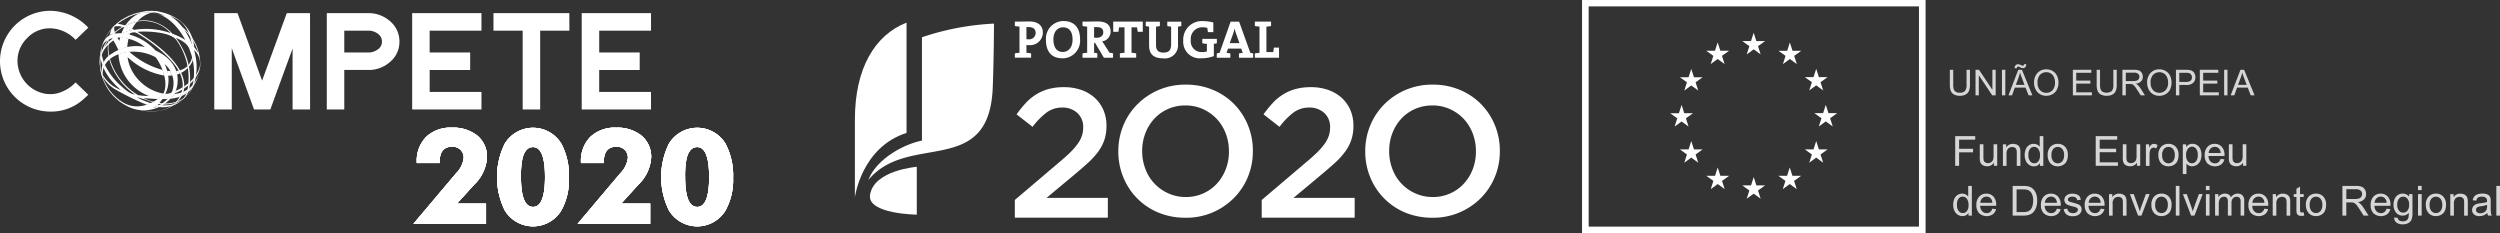 <svg xmlns="http://www.w3.org/2000/svg" width="291" height="27.162" viewBox="0 0 291 27.162">
  <rect x="0" y="0" width="291" height="27.162" fill="#333333" stroke="none"/>
  <g id="compete2020" transform="translate(15465.44 6805.322)">
    <path id="Path_10187" data-name="Path 10187" d="M542.672,582.025l5.158-4.381c.515-.425.948-.815,1.3-1.162a7.41,7.41,0,0,0,.866-1,3.47,3.47,0,0,0,.481-.918,3,3,0,0,0,.151-.964,2.163,2.163,0,0,0-.7-1.718,2.518,2.518,0,0,0-1.724-.612,3.048,3.048,0,0,0-1.808.555,8.4,8.4,0,0,0-1.658,1.692l-1.862-1.456a12.986,12.986,0,0,1,1.09-1.342,5.7,5.7,0,0,1,1.21-.989,5.416,5.416,0,0,1,1.433-.618,6.732,6.732,0,0,1,1.787-.215,5.98,5.98,0,0,1,2,.32,4.568,4.568,0,0,1,1.562.906,4.161,4.161,0,0,1,1.017,1.415,4.518,4.518,0,0,1,.363,1.831v.041a5.121,5.121,0,0,1-.235,1.6,5.015,5.015,0,0,1-.716,1.381,9.045,9.045,0,0,1-1.223,1.337q-.736.672-1.722,1.488l-3.081,2.569H553.5v2.306H542.672Z" transform="translate(-15889.986 -7364.073)" fill="#fff"/>
    <path id="Path_10188" data-name="Path 10188" d="M603.713,583.058a8.048,8.048,0,0,1-3.166-.605,7.46,7.46,0,0,1-4.067-4.113,7.749,7.749,0,0,1-.577-2.982v-.043a7.769,7.769,0,0,1,.577-2.984,7.51,7.51,0,0,1,1.628-2.463,7.819,7.819,0,0,1,5.649-2.3,7.981,7.981,0,0,1,3.167.613,7.506,7.506,0,0,1,2.462,1.658,7.624,7.624,0,0,1,1.6,2.447,7.8,7.8,0,0,1,.577,2.99v.041a7.768,7.768,0,0,1-.577,2.985,7.543,7.543,0,0,1-1.627,2.46,7.794,7.794,0,0,1-5.65,2.3m.042-2.412a4.882,4.882,0,0,0,2.035-.42,4.819,4.819,0,0,0,1.586-1.136,5.23,5.23,0,0,0,1.034-1.68,5.605,5.605,0,0,0,.372-2.053v-.043a5.739,5.739,0,0,0-.372-2.067,5.235,5.235,0,0,0-1.043-1.691,5.12,5.12,0,0,0-1.61-1.143,4.844,4.844,0,0,0-2.045-.427,4.925,4.925,0,0,0-2.035.417,4.772,4.772,0,0,0-1.587,1.136,5.235,5.235,0,0,0-1.034,1.675,5.714,5.714,0,0,0-.374,2.059v.041a5.749,5.749,0,0,0,.374,2.062,4.995,4.995,0,0,0,2.654,2.835,4.855,4.855,0,0,0,2.045.434" transform="translate(-15931.169 -7363.038)" fill="#fff"/>
    <path id="Path_10189" data-name="Path 10189" d="M669.643,582.025l5.161-4.381c.511-.425.943-.815,1.3-1.162a7.651,7.651,0,0,0,.866-1,3.528,3.528,0,0,0,.478-.918,2.982,2.982,0,0,0,.152-.964,2.165,2.165,0,0,0-.695-1.718,2.522,2.522,0,0,0-1.722-.612,3.044,3.044,0,0,0-1.81.555,8.359,8.359,0,0,0-1.658,1.692l-1.863-1.456a13.383,13.383,0,0,1,1.092-1.342,5.742,5.742,0,0,1,1.21-.989,5.433,5.433,0,0,1,1.433-.618,6.719,6.719,0,0,1,1.785-.215,5.963,5.963,0,0,1,2,.32,4.546,4.546,0,0,1,1.562.906,4.169,4.169,0,0,1,1.017,1.415,4.5,4.5,0,0,1,.364,1.831v.041a5.008,5.008,0,0,1-.237,1.6,4.938,4.938,0,0,1-.715,1.381,8.912,8.912,0,0,1-1.22,1.337q-.74.672-1.724,1.488l-3.081,2.569h7.124v2.306H669.643Z" transform="translate(-15988.218 -7364.073)" fill="#fff"/>
    <path id="Path_10190" data-name="Path 10190" d="M730.69,583.058a8.059,8.059,0,0,1-3.168-.605,7.472,7.472,0,0,1-4.067-4.113,7.724,7.724,0,0,1-.576-2.982v-.043a7.743,7.743,0,0,1,.576-2.984,7.524,7.524,0,0,1,1.627-2.463,7.813,7.813,0,0,1,5.65-2.3,7.987,7.987,0,0,1,3.167.613,7.5,7.5,0,0,1,2.462,1.658,7.658,7.658,0,0,1,1.606,2.447,7.806,7.806,0,0,1,.578,2.99v.041a7.769,7.769,0,0,1-.578,2.985,7.579,7.579,0,0,1-1.626,2.46,7.811,7.811,0,0,1-5.65,2.3m.041-2.412a4.859,4.859,0,0,0,3.622-1.556,5.258,5.258,0,0,0,1.035-1.68,5.607,5.607,0,0,0,.371-2.053v-.043a5.741,5.741,0,0,0-.371-2.067,5.281,5.281,0,0,0-1.043-1.691,5.115,5.115,0,0,0-1.61-1.143,4.854,4.854,0,0,0-2.045-.427,4.925,4.925,0,0,0-2.036.417,4.791,4.791,0,0,0-1.589,1.136,5.267,5.267,0,0,0-1.031,1.675,5.669,5.669,0,0,0-.373,2.059v.041a5.7,5.7,0,0,0,.373,2.062,4.986,4.986,0,0,0,2.651,2.835,4.879,4.879,0,0,0,2.047.434" transform="translate(-16029.403 -7363.038)" fill="#fff"/>
    <path id="Path_10191" data-name="Path 10191" d="M544.292,537.683a2.557,2.557,0,0,1-.269-.01v.9a3.851,3.851,0,0,1,.543.073v.5h-1.894v-.5a3.879,3.879,0,0,1,.542-.073V535.53a4.449,4.449,0,0,1-.542-.076v-.506h.488c.2,0,.745-.022,1.181-.022,1.027,0,1.594.479,1.594,1.3A1.485,1.485,0,0,1,544.292,537.683Zm.01-2.1c-.1,0-.184,0-.28,0v1.4a1.422,1.422,0,0,0,.236.021.748.748,0,0,0,.837-.734C545.1,535.854,544.859,535.586,544.3,535.586Zm3.906,3.634c-1.284,0-1.911-.816-1.911-2.116a2.052,2.052,0,0,1,2.055-2.223c1.12,0,1.912.67,1.912,2.109A2.052,2.052,0,0,1,548.208,539.22Zm.069-3.609c-.58,0-1.115.461-1.115,1.4,0,.891.349,1.471,1.1,1.471.546,0,1.13-.425,1.13-1.43C549.4,536.122,549,535.612,548.278,535.612Zm4.759,3.54-1.026-1.733H551.9v1.158a1.851,1.851,0,0,1,.38.066v.509h-1.731v-.5a3.9,3.9,0,0,1,.542-.073V535.53a4.477,4.477,0,0,1-.542-.076v-.506h.486c.162,0,.745-.022,1.263-.022.928,0,1.526.32,1.526,1.182a1.156,1.156,0,0,1-.991,1.141c.078.1.148.205.213.3l.647,1.015c.118.016.264.041.412.069v.515Zm-.828-3.565a2.211,2.211,0,0,0-.31.016v1.216c.055,0,.162.012.284.012.494,0,.787-.249.787-.641S552.726,535.586,552.209,535.586Zm4.768.546c-.028-.193-.062-.359-.073-.517h-.649v2.96a3.9,3.9,0,0,1,.544.073v.5H554.9v-.5a3.911,3.911,0,0,1,.541-.073v-2.96H554.8c-.011.158-.043.324-.075.517h-.6v-1.184h3.441v1.184Zm4.687-.6v2.012a1.528,1.528,0,0,1-1.738,1.679c-1.329,0-1.624-.721-1.624-1.523V535.53a2.35,2.35,0,0,1-.393-.069v-.512h1.648v.512a2.7,2.7,0,0,1-.449.069v2.116c0,.531.17.905.868.905.621,0,.89-.265.89-.979V535.53a2.537,2.537,0,0,1-.448-.069v-.512h1.632v.512A2.307,2.307,0,0,1,561.664,535.53Zm4.176,2v1.427a4.042,4.042,0,0,1-1.451.259,1.924,1.924,0,0,1-2.112-2.065,2.161,2.161,0,0,1,2.33-2.261,4.607,4.607,0,0,1,1.171.157v1.126h-.625c-.036-.181-.053-.341-.074-.5a1.976,1.976,0,0,0-.516-.065,1.339,1.339,0,0,0-1.407,1.468,1.258,1.258,0,0,0,1.339,1.417,1.761,1.761,0,0,0,.534-.076v-.877a3.439,3.439,0,0,1-.534-.08v-.507h1.694v.518C566.077,537.491,565.956,537.51,565.84,537.529Zm2.922,1.623v-.5c.131-.025.3-.055.441-.067l-.179-.5h-1.533l-.175.5a4.429,4.429,0,0,1,.443.067v.5h-1.581v-.5a1.663,1.663,0,0,1,.33-.064l1.28-3.636h.992l1.309,3.636a1.6,1.6,0,0,1,.327.064v.5Zm-.311-2.733a5.5,5.5,0,0,1-.192-.66h-.008a5.842,5.842,0,0,1-.2.69l-.364,1h1.132Zm2.158,2.733v-.5a3.876,3.876,0,0,1,.543-.073V535.53a4.443,4.443,0,0,1-.543-.076v-.506H572.5v.506a4.438,4.438,0,0,1-.544.076v2.957h.8c.012-.152.043-.331.075-.517h.594v1.181Z" transform="translate(-15889.986 -7337.752)" fill="#fff"/>
    <path id="Path_10192" data-name="Path 10192" d="M466.444,535.665c-3.706,1.466-6.011,5.333-6.011,11.286v9.041s.758-5.812,6.011-7.484Z" transform="translate(-15826.363 -7338.358)" fill="#fff"/>
    <path id="Path_10193" data-name="Path 10193" d="M473.6,549.809c-2.153.427-5.308,2.154-6.236,4.583,4.621-5.615,14.057-.187,14.477-10.745.131-3.343.145-7.457.145-7.457a30.79,30.79,0,0,0-8.386,1.59Z" transform="translate(-15831.725 -7338.765)" fill="#fff"/>
    <path id="Path_10194" data-name="Path 10194" d="M473.607,609.826s-5.017.4-5.443,3.269c-.336,2.241,5.443,2.3,5.443,2.3Z" transform="translate(-15832.332 -7395.733)" fill="#fff"/>
    <path id="Path_10195" data-name="Path 10195" d="M1026.259,597.516v-3.457h2.332v.408h-1.875v1.07h1.622v.408h-1.622v1.57Z" transform="translate(-16264.115 -7383.535)" fill="#fff" opacity="0.8"/>
    <path id="Path_10196" data-name="Path 10196" d="M1040.555,600.771V600.4a.917.917,0,0,1-.795.425,1.012,1.012,0,0,1-.414-.085.678.678,0,0,1-.285-.213.791.791,0,0,1-.13-.315,2.114,2.114,0,0,1-.026-.4v-1.552h.424v1.389a2.4,2.4,0,0,0,.026.448.44.44,0,0,0,.169.263.525.525,0,0,0,.32.1.7.7,0,0,0,.359-.1.547.547,0,0,0,.237-.266,1.343,1.343,0,0,0,.069-.489v-1.342h.425v2.5Z" transform="translate(-16273.899 -7386.791)" fill="#fff" opacity="0.8"/>
    <path id="Path_10197" data-name="Path 10197" d="M1050.811,600.578v-2.5h.382v.356a.9.9,0,0,1,.8-.413,1.046,1.046,0,0,1,.416.081.655.655,0,0,1,.284.214.807.807,0,0,1,.132.313,2.437,2.437,0,0,1,.024.413v1.54h-.425v-1.523a1.143,1.143,0,0,0-.049-.388.4.4,0,0,0-.175-.205.558.558,0,0,0-.3-.077.686.686,0,0,0-.468.172.849.849,0,0,0-.2.653v1.367Z" transform="translate(-16283.112 -7386.597)" fill="#fff" opacity="0.8"/>
    <path id="Path_10198" data-name="Path 10198" d="M1063.776,597.516V597.2a.779.779,0,0,1-.7.373.981.981,0,0,1-.55-.165,1.086,1.086,0,0,1-.389-.461,1.593,1.593,0,0,1-.138-.68,1.787,1.787,0,0,1,.125-.68.988.988,0,0,1,.375-.468,1,1,0,0,1,.559-.163.834.834,0,0,1,.691.345v-1.24h.422v3.457Zm-1.342-1.25a1.09,1.09,0,0,0,.2.719.613.613,0,0,0,.479.238.6.6,0,0,0,.472-.228,1.046,1.046,0,0,0,.195-.694,1.178,1.178,0,0,0-.2-.754.608.608,0,0,0-.488-.24.588.588,0,0,0-.472.231A1.139,1.139,0,0,0,1062.434,596.266Z" transform="translate(-16291.766 -7383.535)" fill="#fff" opacity="0.8"/>
    <path id="Path_10199" data-name="Path 10199" d="M1073.841,599.326a1.29,1.29,0,0,1,.386-1.03,1.165,1.165,0,0,1,.787-.278,1.125,1.125,0,0,1,.844.338,1.288,1.288,0,0,1,.328.935,1.656,1.656,0,0,1-.145.76,1.024,1.024,0,0,1-.422.43,1.226,1.226,0,0,1-.6.153,1.125,1.125,0,0,1-.85-.337A1.348,1.348,0,0,1,1073.841,599.326Zm.436,0a1.066,1.066,0,0,0,.21.72.7.7,0,0,0,1.054,0,1.092,1.092,0,0,0,.209-.733,1.035,1.035,0,0,0-.211-.7.7.7,0,0,0-1.053,0A1.061,1.061,0,0,0,1074.277,599.326Z" transform="translate(-16300.929 -7386.597)" fill="#fff" opacity="0.8"/>
    <path id="Path_10200" data-name="Path 10200" d="M1098.538,597.516v-3.457h2.5v.408H1099v1.059h1.912v.405H1099v1.177h2.122v.408Z" transform="translate(-16320.036 -7383.535)" fill="#fff" opacity="0.8"/>
    <path id="Path_10201" data-name="Path 10201" d="M1114.095,600.771V600.4a.917.917,0,0,1-.795.425,1.013,1.013,0,0,1-.414-.085.682.682,0,0,1-.285-.213.8.8,0,0,1-.13-.315,2.114,2.114,0,0,1-.026-.4v-1.552h.424v1.389a2.43,2.43,0,0,0,.026.448.441.441,0,0,0,.17.263.525.525,0,0,0,.32.1.7.7,0,0,0,.359-.1.546.546,0,0,0,.236-.266,1.336,1.336,0,0,0,.069-.489v-1.342h.424v2.5Z" transform="translate(-16330.793 -7386.791)" fill="#fff" opacity="0.8"/>
    <path id="Path_10202" data-name="Path 10202" d="M1124.33,600.578v-2.5h.382v.38a1.031,1.031,0,0,1,.27-.352.471.471,0,0,1,.272-.085.827.827,0,0,1,.436.137l-.146.394a.609.609,0,0,0-.311-.092.4.4,0,0,0-.25.084.451.451,0,0,0-.157.232,1.642,1.642,0,0,0-.071.5v1.311Z" transform="translate(-16339.989 -7386.597)" fill="#fff" opacity="0.8"/>
    <path id="Path_10203" data-name="Path 10203" d="M1130.757,599.326a1.289,1.289,0,0,1,.387-1.03,1.164,1.164,0,0,1,.787-.278,1.124,1.124,0,0,1,.844.338,1.288,1.288,0,0,1,.328.935,1.659,1.659,0,0,1-.145.76,1.025,1.025,0,0,1-.422.43,1.228,1.228,0,0,1-.6.153,1.126,1.126,0,0,1-.85-.337A1.348,1.348,0,0,1,1130.757,599.326Zm.436,0a1.067,1.067,0,0,0,.21.72.7.7,0,0,0,1.054,0,1.089,1.089,0,0,0,.21-.733,1.035,1.035,0,0,0-.211-.7.7.7,0,0,0-1.053,0A1.061,1.061,0,0,0,1131.193,599.326Z" transform="translate(-16344.961 -7386.597)" fill="#fff" opacity="0.8"/>
    <path id="Path_10204" data-name="Path 10204" d="M1143.319,601.537v-3.464h.386v.326a.95.95,0,0,1,.309-.286.845.845,0,0,1,.417-.1.987.987,0,0,1,.566.165,1.012,1.012,0,0,1,.37.466,1.705,1.705,0,0,1,.125.659,1.672,1.672,0,0,1-.138.692,1.049,1.049,0,0,1-.953.636.8.8,0,0,1-.381-.09.866.866,0,0,1-.277-.226v1.219Zm.384-2.2a1.09,1.09,0,0,0,.2.714.6.6,0,0,0,.474.231.614.614,0,0,0,.484-.239,1.136,1.136,0,0,0,.2-.742,1.1,1.1,0,0,0-.2-.717.592.592,0,0,0-.471-.238.612.612,0,0,0-.48.253A1.134,1.134,0,0,0,1143.7,599.34Z" transform="translate(-16354.68 -7386.597)" fill="#fff" opacity="0.8"/>
    <path id="Path_10205" data-name="Path 10205" d="M1156.414,599.771l.439.054a1.068,1.068,0,0,1-.385.6,1.3,1.3,0,0,1-1.588-.126,1.322,1.322,0,0,1-.321-.949,1.383,1.383,0,0,1,.325-.981,1.1,1.1,0,0,1,.844-.349,1.071,1.071,0,0,1,.82.342,1.359,1.359,0,0,1,.318.962c0,.025,0,.063,0,.113H1155a.963.963,0,0,0,.233.632.7.7,0,0,0,.523.219.652.652,0,0,0,.4-.123A.817.817,0,0,0,1156.414,599.771Zm-1.393-.686h1.4a.845.845,0,0,0-.16-.474.649.649,0,0,0-.525-.245.673.673,0,0,0-.492.2A.773.773,0,0,0,1155.021,599.085Z" transform="translate(-16363.374 -7386.597)" fill="#fff" opacity="0.8"/>
    <path id="Path_10206" data-name="Path 10206" d="M1168.656,600.771V600.4a.916.916,0,0,1-.795.425,1.014,1.014,0,0,1-.414-.085.678.678,0,0,1-.285-.213.79.79,0,0,1-.131-.315,2.122,2.122,0,0,1-.026-.4v-1.552h.424v1.389a2.484,2.484,0,0,0,.026.448.441.441,0,0,0,.17.263.527.527,0,0,0,.321.1.7.7,0,0,0,.359-.1.544.544,0,0,0,.237-.266,1.339,1.339,0,0,0,.069-.489v-1.342h.425v2.5Z" transform="translate(-16373.004 -7386.791)" fill="#fff" opacity="0.8"/>
    <path id="Path_10207" data-name="Path 10207" d="M1027.016,623.115V622.8a.779.779,0,0,1-.7.373.982.982,0,0,1-.551-.165,1.087,1.087,0,0,1-.389-.461,1.594,1.594,0,0,1-.138-.68,1.773,1.773,0,0,1,.125-.68.985.985,0,0,1,.375-.468,1,1,0,0,1,.559-.163.835.835,0,0,1,.4.1.85.85,0,0,1,.288.249v-1.24h.422v3.456Zm-1.341-1.25a1.087,1.087,0,0,0,.2.719.611.611,0,0,0,.479.238.6.6,0,0,0,.473-.227,1.05,1.05,0,0,0,.194-.694,1.177,1.177,0,0,0-.2-.754.609.609,0,0,0-.488-.241.589.589,0,0,0-.473.231A1.137,1.137,0,0,0,1025.674,621.866Z" transform="translate(-16263.325 -7403.341)" fill="#fff" opacity="0.8"/>
    <path id="Path_10208" data-name="Path 10208" d="M1039.01,625.372l.439.054a1.074,1.074,0,0,1-.384.6,1.3,1.3,0,0,1-1.589-.126,1.324,1.324,0,0,1-.321-.949,1.383,1.383,0,0,1,.325-.981,1.1,1.1,0,0,1,.844-.349,1.07,1.07,0,0,1,.82.342,1.356,1.356,0,0,1,.319.962c0,.025,0,.063,0,.113h-1.867a.96.96,0,0,0,.233.632.7.7,0,0,0,.524.219.649.649,0,0,0,.4-.123A.813.813,0,0,0,1039.01,625.372Zm-1.394-.686h1.4a.846.846,0,0,0-.16-.474.65.65,0,0,0-.526-.245.674.674,0,0,0-.492.2A.775.775,0,0,0,1037.616,624.686Z" transform="translate(-16272.546 -7406.403)" fill="#fff" opacity="0.8"/>
    <path id="Path_10209" data-name="Path 10209" d="M1055.81,623.115v-3.456H1057a2.9,2.9,0,0,1,.615.049,1.177,1.177,0,0,1,.507.247,1.41,1.41,0,0,1,.409.591,2.323,2.323,0,0,1,.135.822,2.409,2.409,0,0,1-.092.7,1.7,1.7,0,0,1-.236.5,1.248,1.248,0,0,1-.315.314,1.28,1.28,0,0,1-.413.173,2.351,2.351,0,0,1-.556.059Zm.457-.408h.738a1.783,1.783,0,0,0,.536-.064.769.769,0,0,0,.31-.179,1.088,1.088,0,0,0,.253-.437,2.128,2.128,0,0,0,.091-.666,1.606,1.606,0,0,0-.178-.833.893.893,0,0,0-.432-.39,1.784,1.784,0,0,0-.592-.071h-.726Z" transform="translate(-16286.977 -7403.341)" fill="#fff" opacity="0.8"/>
    <path id="Path_10210" data-name="Path 10210" d="M1072.208,625.372l.438.054a1.069,1.069,0,0,1-.384.6,1.3,1.3,0,0,1-1.588-.126,1.321,1.321,0,0,1-.322-.949,1.383,1.383,0,0,1,.325-.981,1.1,1.1,0,0,1,.844-.349,1.072,1.072,0,0,1,.821.342,1.359,1.359,0,0,1,.318.962c0,.025,0,.063,0,.113h-1.868a.961.961,0,0,0,.233.632.694.694,0,0,0,.524.219.65.65,0,0,0,.4-.123A.813.813,0,0,0,1072.208,625.372Zm-1.393-.686h1.4a.848.848,0,0,0-.161-.474.65.65,0,0,0-.526-.245.674.674,0,0,0-.492.2A.771.771,0,0,0,1070.814,624.686Z" transform="translate(-16298.229 -7406.403)" fill="#fff" opacity="0.8"/>
    <path id="Path_10211" data-name="Path 10211" d="M1082.091,625.431l.42-.066a.584.584,0,0,0,.2.387.686.686,0,0,0,.452.134.663.663,0,0,0,.434-.119.357.357,0,0,0,.141-.279.258.258,0,0,0-.125-.226,1.855,1.855,0,0,0-.433-.143,3.96,3.96,0,0,1-.648-.2.617.617,0,0,1-.367-.574.643.643,0,0,1,.077-.31.687.687,0,0,1,.209-.237.871.871,0,0,1,.27-.124,1.286,1.286,0,0,1,.367-.05,1.447,1.447,0,0,1,.517.085.706.706,0,0,1,.329.23.9.9,0,0,1,.146.388l-.415.057a.454.454,0,0,0-.164-.3.6.6,0,0,0-.384-.108.693.693,0,0,0-.417.1.281.281,0,0,0-.125.226.235.235,0,0,0,.052.149.377.377,0,0,0,.163.113q.064.023.375.108a5.289,5.289,0,0,1,.628.2.637.637,0,0,1,.279.223.621.621,0,0,1,.1.363.713.713,0,0,1-.124.4.8.8,0,0,1-.357.29,1.3,1.3,0,0,1-.528.1,1.178,1.178,0,0,1-.744-.2A.942.942,0,0,1,1082.091,625.431Z" transform="translate(-16307.313 -7406.403)" fill="#fff" opacity="0.8"/>
    <path id="Path_10212" data-name="Path 10212" d="M1094.738,625.372l.439.054a1.074,1.074,0,0,1-.385.6,1.3,1.3,0,0,1-1.588-.126,1.319,1.319,0,0,1-.322-.949,1.383,1.383,0,0,1,.325-.981,1.1,1.1,0,0,1,.844-.349,1.071,1.071,0,0,1,.82.342,1.359,1.359,0,0,1,.319.962c0,.025,0,.063,0,.113h-1.867a.962.962,0,0,0,.233.632.7.7,0,0,0,.524.219.65.65,0,0,0,.4-.123A.811.811,0,0,0,1094.738,625.372Zm-1.393-.686h1.4a.851.851,0,0,0-.16-.474.651.651,0,0,0-.526-.245.675.675,0,0,0-.492.2A.772.772,0,0,0,1093.345,624.686Z" transform="translate(-16315.662 -7406.403)" fill="#fff" opacity="0.8"/>
    <path id="Path_10213" data-name="Path 10213" d="M1105.372,626.178v-2.5h.382v.356a.9.9,0,0,1,.8-.412,1.045,1.045,0,0,1,.416.081.654.654,0,0,1,.284.213.822.822,0,0,1,.133.314,2.488,2.488,0,0,1,.023.412v1.54h-.424v-1.523a1.152,1.152,0,0,0-.049-.388.411.411,0,0,0-.176-.2.554.554,0,0,0-.3-.076.688.688,0,0,0-.468.172.85.85,0,0,0-.2.653v1.368Z" transform="translate(-16325.322 -7406.403)" fill="#fff" opacity="0.8"/>
    <path id="Path_10214" data-name="Path 10214" d="M1117.053,626.372l-.953-2.5h.448l.538,1.5q.087.243.16.5.057-.2.158-.476l.557-1.528h.436l-.948,2.5Z" transform="translate(-16333.62 -7406.598)" fill="#fff" opacity="0.8"/>
    <path id="Path_10215" data-name="Path 10215" d="M1127.2,624.926a1.29,1.29,0,0,1,.387-1.03,1.166,1.166,0,0,1,.788-.278,1.123,1.123,0,0,1,.844.338,1.288,1.288,0,0,1,.328.935,1.661,1.661,0,0,1-.145.76,1.029,1.029,0,0,1-.422.43,1.223,1.223,0,0,1-.6.153,1.125,1.125,0,0,1-.85-.337A1.346,1.346,0,0,1,1127.2,624.926Zm.436,0a1.066,1.066,0,0,0,.21.72.7.7,0,0,0,1.054,0,1.093,1.093,0,0,0,.209-.734,1.035,1.035,0,0,0-.211-.7.7.7,0,0,0-1.053,0A1.062,1.062,0,0,0,1127.641,624.926Z" transform="translate(-16342.216 -7406.403)" fill="#fff" opacity="0.8"/>
    <path id="Path_10216" data-name="Path 10216" d="M1139.726,623.115v-3.456h.424v3.456Z" transform="translate(-16351.903 -7403.341)" fill="#fff" opacity="0.8"/>
    <path id="Path_10217" data-name="Path 10217" d="M1144.324,626.372l-.953-2.5h.448l.538,1.5q.087.243.16.5.056-.2.158-.476l.557-1.528h.436l-.948,2.5Z" transform="translate(-16354.72 -7406.598)" fill="#fff" opacity="0.8"/>
    <path id="Path_10218" data-name="Path 10218" d="M1155.185,620.147v-.488h.424v.488Zm0,2.969v-2.5h.424v2.5Z" transform="translate(-16363.859 -7403.341)" fill="#fff" opacity="0.8"/>
    <path id="Path_10219" data-name="Path 10219" d="M1159.913,626.178v-2.5h.38v.351a.894.894,0,0,1,.314-.3.885.885,0,0,1,.445-.112.827.827,0,0,1,.456.115.62.62,0,0,1,.251.323.9.9,0,0,1,.773-.438.762.762,0,0,1,.573.206.882.882,0,0,1,.2.635v1.719h-.422V624.6a1.148,1.148,0,0,0-.042-.367.354.354,0,0,0-.15-.18.467.467,0,0,0-.254-.068.593.593,0,0,0-.439.175.774.774,0,0,0-.174.562v1.455h-.424v-1.627a.715.715,0,0,0-.1-.425.393.393,0,0,0-.34-.141.616.616,0,0,0-.331.094.536.536,0,0,0-.221.276,1.563,1.563,0,0,0-.068.523v1.3Z" transform="translate(-16367.516 -7406.403)" fill="#fff" opacity="0.8"/>
    <path id="Path_10220" data-name="Path 10220" d="M1178.915,625.372l.438.054a1.069,1.069,0,0,1-.384.6,1.3,1.3,0,0,1-1.588-.126,1.321,1.321,0,0,1-.322-.949,1.383,1.383,0,0,1,.326-.981,1.1,1.1,0,0,1,.844-.349,1.072,1.072,0,0,1,.82.342,1.359,1.359,0,0,1,.318.962c0,.025,0,.063,0,.113H1177.5a.962.962,0,0,0,.233.632.7.7,0,0,0,.523.219.651.651,0,0,0,.4-.123A.816.816,0,0,0,1178.915,625.372Zm-1.393-.686h1.4a.847.847,0,0,0-.16-.474.65.65,0,0,0-.526-.245.674.674,0,0,0-.491.2A.772.772,0,0,0,1177.521,624.686Z" transform="translate(-16380.783 -7406.403)" fill="#fff" opacity="0.8"/>
    <path id="Path_10221" data-name="Path 10221" d="M1189.548,626.178v-2.5h.382v.356a.9.9,0,0,1,.8-.412,1.043,1.043,0,0,1,.416.081.655.655,0,0,1,.284.213.818.818,0,0,1,.132.314,2.44,2.44,0,0,1,.023.412v1.54h-.424v-1.523a1.138,1.138,0,0,0-.049-.388.409.409,0,0,0-.176-.2.558.558,0,0,0-.3-.076.686.686,0,0,0-.468.172.848.848,0,0,0-.2.653v1.368Z" transform="translate(-16390.443 -7406.403)" fill="#fff" opacity="0.8"/>
    <path id="Path_10222" data-name="Path 10222" d="M1201.541,623l.061.375a1.571,1.571,0,0,1-.32.038.727.727,0,0,1-.359-.073.407.407,0,0,1-.179-.192,1.519,1.519,0,0,1-.052-.5v-1.44h-.312v-.33h.312v-.62l.421-.255v.875h.427v.33h-.427v1.464a.733.733,0,0,0,.023.234.174.174,0,0,0,.073.083.28.28,0,0,0,.145.031A1.387,1.387,0,0,0,1201.541,623Z" transform="translate(-16398.828 -7403.605)" fill="#fff" opacity="0.8"/>
    <path id="Path_10223" data-name="Path 10223" d="M1206.641,624.926a1.289,1.289,0,0,1,.387-1.03,1.165,1.165,0,0,1,.787-.278,1.125,1.125,0,0,1,.844.338,1.29,1.29,0,0,1,.328.935,1.659,1.659,0,0,1-.145.76,1.029,1.029,0,0,1-.422.43,1.223,1.223,0,0,1-.6.153,1.126,1.126,0,0,1-.85-.337A1.347,1.347,0,0,1,1206.641,624.926Zm.436,0a1.067,1.067,0,0,0,.21.72.7.7,0,0,0,1.054,0,1.089,1.089,0,0,0,.21-.734,1.034,1.034,0,0,0-.211-.7.7.7,0,0,0-1.053,0A1.063,1.063,0,0,0,1207.077,624.926Z" transform="translate(-16403.67 -7406.403)" fill="#fff" opacity="0.8"/>
    <path id="Path_10224" data-name="Path 10224" d="M1225.4,623.115v-3.456h1.533a2.041,2.041,0,0,1,.7.093.768.768,0,0,1,.384.329.981.981,0,0,1,.143.521.869.869,0,0,1-.238.62,1.2,1.2,0,0,1-.736.321,1.183,1.183,0,0,1,.276.172,2.369,2.369,0,0,1,.38.46l.6.941h-.575l-.457-.719q-.2-.311-.33-.476a1.052,1.052,0,0,0-.232-.231.7.7,0,0,0-.209-.092,1.41,1.41,0,0,0-.254-.016h-.531v1.535Zm.458-1.931h.983a1.475,1.475,0,0,0,.491-.065.519.519,0,0,0,.269-.207.559.559,0,0,0,.092-.31.515.515,0,0,0-.178-.4.835.835,0,0,0-.562-.158h-1.094Z" transform="translate(-16418.184 -7403.341)" fill="#fff" opacity="0.8"/>
    <path id="Path_10225" data-name="Path 10225" d="M1241.766,625.372l.439.054a1.071,1.071,0,0,1-.385.6,1.3,1.3,0,0,1-1.588-.126,1.321,1.321,0,0,1-.321-.949,1.384,1.384,0,0,1,.325-.981,1.1,1.1,0,0,1,.844-.349,1.071,1.071,0,0,1,.82.342,1.359,1.359,0,0,1,.318.962c0,.025,0,.063,0,.113h-1.867a.958.958,0,0,0,.234.632.694.694,0,0,0,.523.219.649.649,0,0,0,.4-.123A.815.815,0,0,0,1241.766,625.372Zm-1.393-.686h1.4a.849.849,0,0,0-.16-.474.651.651,0,0,0-.526-.245.673.673,0,0,0-.492.2A.773.773,0,0,0,1240.373,624.686Z" transform="translate(-16429.406 -7406.403)" fill="#fff" opacity="0.8"/>
    <path id="Path_10226" data-name="Path 10226" d="M1251.767,626.386l.413.062a.394.394,0,0,0,.144.278.706.706,0,0,0,.431.118.758.758,0,0,0,.455-.118.582.582,0,0,0,.217-.33,2.688,2.688,0,0,0,.03-.545.872.872,0,0,1-.693.328.945.945,0,0,1-.8-.373,1.435,1.435,0,0,1-.283-.894,1.658,1.658,0,0,1,.13-.661,1.035,1.035,0,0,1,.376-.468,1.016,1.016,0,0,1,.579-.165.9.9,0,0,1,.731.358v-.3h.392v2.164a2.052,2.052,0,0,1-.119.829.869.869,0,0,1-.377.385,1.306,1.306,0,0,1-.635.141,1.2,1.2,0,0,1-.724-.2A.681.681,0,0,1,1251.767,626.386Zm.351-1.5a1.083,1.083,0,0,0,.2.719.621.621,0,0,0,.49.226.627.627,0,0,0,.491-.225,1.052,1.052,0,0,0,.2-.706,1.025,1.025,0,0,0-.2-.693.63.63,0,0,0-.491-.234.612.612,0,0,0-.481.23A1.021,1.021,0,0,0,1252.118,624.882Z" transform="translate(-16438.518 -7406.403)" fill="#fff" opacity="0.8"/>
    <path id="Path_10227" data-name="Path 10227" d="M1264.275,620.147v-.488h.424v.488Zm0,2.969v-2.5h.424v2.5Z" transform="translate(-16448.258 -7403.341)" fill="#fff" opacity="0.8"/>
    <path id="Path_10228" data-name="Path 10228" d="M1268.306,624.926a1.29,1.29,0,0,1,.387-1.03,1.165,1.165,0,0,1,.787-.278,1.125,1.125,0,0,1,.844.338,1.289,1.289,0,0,1,.328.935,1.656,1.656,0,0,1-.145.76,1.026,1.026,0,0,1-.422.43,1.224,1.224,0,0,1-.6.153,1.124,1.124,0,0,1-.85-.337A1.345,1.345,0,0,1,1268.306,624.926Zm.436,0a1.067,1.067,0,0,0,.21.72.7.7,0,0,0,1.054,0,1.092,1.092,0,0,0,.21-.734,1.035,1.035,0,0,0-.211-.7.7.7,0,0,0-1.053,0A1.063,1.063,0,0,0,1268.742,624.926Z" transform="translate(-16451.377 -7406.403)" fill="#fff" opacity="0.8"/>
    <path id="Path_10229" data-name="Path 10229" d="M1280.868,626.178v-2.5h.382v.356a.9.9,0,0,1,.8-.412,1.046,1.046,0,0,1,.416.081.656.656,0,0,1,.284.213.821.821,0,0,1,.132.314,2.429,2.429,0,0,1,.023.412v1.54h-.425v-1.523a1.144,1.144,0,0,0-.049-.388.408.408,0,0,0-.176-.2.556.556,0,0,0-.3-.076.687.687,0,0,0-.468.172.85.85,0,0,0-.2.653v1.368Z" transform="translate(-16461.094 -7406.403)" fill="#fff" opacity="0.8"/>
    <path id="Path_10230" data-name="Path 10230" d="M1293.875,625.87a1.576,1.576,0,0,1-.454.283,1.313,1.313,0,0,1-.468.083.908.908,0,0,1-.634-.2.664.664,0,0,1-.222-.515.7.7,0,0,1,.3-.58,1.033,1.033,0,0,1,.305-.139,3.043,3.043,0,0,1,.377-.064,3.887,3.887,0,0,0,.757-.146q0-.087,0-.111a.469.469,0,0,0-.12-.365.71.71,0,0,0-.484-.144.75.75,0,0,0-.442.1.642.642,0,0,0-.211.371l-.415-.057a1.026,1.026,0,0,1,.186-.43.816.816,0,0,1,.375-.252,1.673,1.673,0,0,1,.568-.088,1.508,1.508,0,0,1,.521.075.691.691,0,0,1,.295.19.667.667,0,0,1,.132.289,2.374,2.374,0,0,1,.021.391v.566a5.93,5.93,0,0,0,.027.749.944.944,0,0,0,.107.3h-.443A.91.91,0,0,1,1293.875,625.87Zm-.035-.948a3.1,3.1,0,0,1-.693.16,1.615,1.615,0,0,0-.37.085.37.37,0,0,0-.167.138.375.375,0,0,0,.07.484.553.553,0,0,0,.376.113.878.878,0,0,0,.437-.107.662.662,0,0,0,.28-.294,1.022,1.022,0,0,0,.068-.424Z" transform="translate(-16469.785 -7406.403)" fill="#fff" opacity="0.8"/>
    <path id="Path_10231" data-name="Path 10231" d="M1304.555,623.115v-3.456h.424v3.456Z" transform="translate(-16479.42 -7403.341)" fill="#fff" opacity="0.8"/>
    <path id="Path_10232" data-name="Path 10232" d="M1025.47,559.936h.393v1.718a2.122,2.122,0,0,1-.1.713.905.905,0,0,1-.37.428,1.294,1.294,0,0,1-.693.166,1.406,1.406,0,0,1-.685-.145.81.81,0,0,1-.38-.416,1.991,1.991,0,0,1-.113-.746v-1.718h.394v1.716a1.719,1.719,0,0,0,.071.571.544.544,0,0,0,.246.284.855.855,0,0,0,.43.1.831.831,0,0,0,.621-.2,1.146,1.146,0,0,0,.185-.758Z" transform="translate(-16262.001 -7357.135)" fill="#fff" opacity="0.8"/>
    <path id="Path_10233" data-name="Path 10233" d="M1036.73,562.91v-2.974h.405l1.558,2.335v-2.335h.381v2.974h-.4l-1.563-2.339v2.339Z" transform="translate(-16272.218 -7357.135)" fill="#fff" opacity="0.8"/>
    <path id="Path_10234" data-name="Path 10234" d="M1050.313,562.91v-2.974h.393v2.974Z" transform="translate(-16282.726 -7357.135)" fill="#fff" opacity="0.8"/>
    <path id="Path_10235" data-name="Path 10235" d="M1053.659,560.681l1.145-2.974h.423l1.218,2.974H1056l-.349-.9H1054.4l-.325.9Zm.716-3.156a.484.484,0,0,1,.114-.338.388.388,0,0,1,.3-.126.83.83,0,0,1,.344.111.472.472,0,0,0,.188.061.146.146,0,0,0,.1-.035.318.318,0,0,0,.048-.143h.265a.517.517,0,0,1-.119.347.368.368,0,0,1-.279.116.751.751,0,0,1-.338-.115.5.5,0,0,0-.2-.07.152.152,0,0,0-.114.046.232.232,0,0,0-.041.146Zm.145,1.935h1.005l-.308-.823c-.1-.251-.164-.455-.211-.617a3.554,3.554,0,0,1-.161.568Z" transform="translate(-16285.316 -7354.906)" fill="#fff" opacity="0.8"/>
    <path id="Path_10236" data-name="Path 10236" d="M1066.824,561.283a1.617,1.617,0,0,1,.4-1.16,1.362,1.362,0,0,1,1.028-.419,1.418,1.418,0,0,1,.741.2,1.268,1.268,0,0,1,.5.548,1.774,1.774,0,0,1,.172.8,1.736,1.736,0,0,1-.183.808,1.219,1.219,0,0,1-.515.541,1.481,1.481,0,0,1-.721.183,1.4,1.4,0,0,1-.752-.2,1.315,1.315,0,0,1-.5-.558A1.684,1.684,0,0,1,1066.824,561.283Zm.406,0a1.211,1.211,0,0,0,.287.849.959.959,0,0,0,.725.307.945.945,0,0,0,.733-.31,1.265,1.265,0,0,0,.287-.888,1.566,1.566,0,0,0-.12-.634.954.954,0,0,0-.893-.57,1.007,1.007,0,0,0-.717.287A1.282,1.282,0,0,0,1067.23,561.287Z" transform="translate(-16295.499 -7356.956)" fill="#fff" opacity="0.8"/>
    <path id="Path_10237" data-name="Path 10237" d="M1086.776,562.91v-2.974h2.15v.351h-1.756v.911h1.647v.349h-1.647v1.013h1.823v.349Z" transform="translate(-16310.936 -7357.135)" fill="#fff" opacity="0.8"/>
    <path id="Path_10238" data-name="Path 10238" d="M1100.955,559.936h.393v1.718a2,2,0,0,1-.1.713.86.86,0,0,1-.365.428,1.3,1.3,0,0,1-.693.166,1.4,1.4,0,0,1-.684-.145.814.814,0,0,1-.381-.416,1.988,1.988,0,0,1-.112-.746v-1.718h.391v1.716a1.725,1.725,0,0,0,.074.571.549.549,0,0,0,.247.284,1.042,1.042,0,0,0,1.052-.1,1.162,1.162,0,0,0,.182-.758Z" transform="translate(-16320.401 -7357.135)" fill="#fff" opacity="0.8"/>
    <path id="Path_10239" data-name="Path 10239" d="M1112.262,562.91v-2.974h1.319a1.736,1.736,0,0,1,.6.079.685.685,0,0,1,.334.283.872.872,0,0,1,.121.449.751.751,0,0,1-.2.534,1.051,1.051,0,0,1-.635.276,1,1,0,0,1,.238.148,2.114,2.114,0,0,1,.328.394l.515.81h-.494l-.394-.617c-.114-.179-.209-.316-.284-.41a.91.91,0,0,0-.2-.2.545.545,0,0,0-.181-.08,1.077,1.077,0,0,0-.219-.015h-.457v1.32Zm.394-1.661h.847a1.256,1.256,0,0,0,.419-.056.434.434,0,0,0,.234-.178.481.481,0,0,0,.08-.266.446.446,0,0,0-.155-.346.71.71,0,0,0-.485-.135h-.941Z" transform="translate(-16330.652 -7357.135)" fill="#fff" opacity="0.8"/>
    <path id="Path_10240" data-name="Path 10240" d="M1124.968,561.283a1.6,1.6,0,0,1,.4-1.16,1.346,1.346,0,0,1,1.024-.419,1.413,1.413,0,0,1,.74.2,1.282,1.282,0,0,1,.506.548,1.938,1.938,0,0,1-.005,1.609,1.288,1.288,0,0,1-.521.541,1.492,1.492,0,0,1-.72.183,1.408,1.408,0,0,1-.754-.2,1.311,1.311,0,0,1-.5-.558A1.68,1.68,0,0,1,1124.968,561.283Zm.405,0a1.21,1.21,0,0,0,.29.849,1.015,1.015,0,0,0,1.458,0,1.259,1.259,0,0,0,.288-.888,1.391,1.391,0,0,0-.129-.634.905.905,0,0,0-.356-.421.95.95,0,0,0-.53-.149,1.008,1.008,0,0,0-.718.287A1.279,1.279,0,0,0,1125.373,561.287Z" transform="translate(-16340.482 -7356.956)" fill="#fff" opacity="0.8"/>
    <path id="Path_10241" data-name="Path 10241" d="M1139.782,562.91v-2.974h1.124a2.71,2.71,0,0,1,.45.028.894.894,0,0,1,.367.14.72.72,0,0,1,.24.287.944.944,0,0,1,.088.406.9.9,0,0,1-.242.642,1.15,1.15,0,0,1-.867.264h-.766v1.208Zm.394-1.559h.768a.833.833,0,0,0,.544-.142.522.522,0,0,0,.159-.4.513.513,0,0,0-.1-.317.436.436,0,0,0-.248-.179,1.855,1.855,0,0,0-.366-.025h-.76Z" transform="translate(-16351.944 -7357.135)" fill="#fff" opacity="0.8"/>
    <path id="Path_10242" data-name="Path 10242" d="M1152.071,562.91v-2.974h2.152v.351h-1.762v.911h1.649v.349h-1.649v1.013h1.823v.349Z" transform="translate(-16361.453 -7357.135)" fill="#fff" opacity="0.8"/>
    <path id="Path_10243" data-name="Path 10243" d="M1164.578,562.91v-2.974h.388v2.974Z" transform="translate(-16371.126 -7357.135)" fill="#fff" opacity="0.8"/>
    <path id="Path_10244" data-name="Path 10244" d="M1167.924,562.91l1.143-2.974h.423l1.219,2.974h-.446l-.349-.9h-1.244l-.322.9Zm.86-1.221h1.009l-.314-.823c-.095-.251-.164-.455-.209-.617a3.671,3.671,0,0,1-.16.568Z" transform="translate(-16373.716 -7357.135)" fill="#fff" opacity="0.8"/>
    <path id="Path_10245" data-name="Path 10245" d="M29.591,537.957a4.594,4.594,0,0,1-2.053,1.248,3.519,3.519,0,0,1-.88.113,4.248,4.248,0,0,1-.493-.029,3.906,3.906,0,0,1-3.337-3.808,3.691,3.691,0,0,1,1.137-2.7,3.6,3.6,0,0,1,2.694-1.125A4.161,4.161,0,0,1,29.591,533l1.481-1.42a6.2,6.2,0,0,0-4.414-1.962,5.866,5.866,0,1,0,0,11.732,5.6,5.6,0,0,0,4.025-1.605c.131-.113.261-.231.389-.356Z" transform="translate(-15486.232 -7333.683)" fill="#fff"/>
    <path id="Path_10246" data-name="Path 10246" d="M142.151,542.023h-2.035v-7.094l-2.589,7.094h-1.9l-2.589-7.123v7.123H131V530.814h2.708l2.858,7.856,2.873-7.856h2.708Z" transform="translate(-15571.499 -7334.606)" fill="#fff"/>
    <path id="Path_10247" data-name="Path 10247" d="M197.305,534.122a3.022,3.022,0,0,1-1.122,2.394,3.7,3.7,0,0,1-2.515.912h-2.783v4.595H188.85V530.814h4.818a3.75,3.75,0,0,1,2.5.9A3.075,3.075,0,0,1,197.305,534.122Zm-2.036,0a1.07,1.07,0,0,0-.48-.912,1.8,1.8,0,0,0-1.111-.359h-2.793v2.543h2.793a1.8,1.8,0,0,0,1.111-.359A1.07,1.07,0,0,0,195.27,534.122Z" transform="translate(-15616.251 -7334.606)" fill="#fff"/>
    <path id="Path_10248" data-name="Path 10248" d="M240.813,542.023h-8.066V530.814h8.066v2.036h-6.031v2.543H239.5v2.035h-4.714v2.559h6.031Z" transform="translate(-15650.212 -7334.606)" fill="#fff"/>
    <path id="Path_10249" data-name="Path 10249" d="M283.426,532.85h-3.4v9.173h-2.036V532.85h-3.4v-2.036h8.83Z" transform="translate(-15682.59 -7334.606)" fill="#fff"/>
    <path id="Path_10250" data-name="Path 10250" d="M328.018,542.023h-8.066V530.814h8.066v2.036h-6.031v2.543H326.7v2.035h-4.714v2.559h6.031Z" transform="translate(-15717.679 -7334.606)" fill="#fff"/>
    <path id="Path_10251" data-name="Path 10251" d="M75.627,540.89a5.431,5.431,0,0,1-1.509-.9c.129.1.3.237.433.332l.162.108a5.533,5.533,0,0,0,.914.463Zm-3.058-2.936c-.009-.02-.021-.045-.029-.064a5.236,5.236,0,0,1-.46-2.379,3.29,3.29,0,0,0,.02.89l.052.281a5.753,5.753,0,0,0,.24.842c.055.135.126.316.187.448,0-.006-.006-.013-.009-.018Zm-.31-1.178a2.318,2.318,0,0,1,1.184-2.15,4.98,4.98,0,0,1,3.856-.782,4.837,4.837,0,0,0-3.121-1.1c-2.128,1.2-2.2,2.608-1.958,3.956.014.079.038.183.055.262,0-.054-.014-.128-.017-.182Zm.326-2.932A4.025,4.025,0,0,1,73.63,532.8a2.168,2.168,0,0,0-.518.155,4.57,4.57,0,0,0-.554.934c.008-.013.018-.029.026-.041Zm-.551,1.842a3.246,3.246,0,0,1,.162-1.047,5.131,5.131,0,0,1,.734-1.591,1.714,1.714,0,0,0-.742,1.1c-.028.143-.071.331-.092.474a6.04,6.04,0,0,0-.063,1.093l.007.14c0-.05-.005-.117-.006-.167Zm1.646-3.36a3.333,3.333,0,0,1,.965-.079,6.508,6.508,0,0,1,1.11-.343,5.179,5.179,0,0,0-.991-.373,5.283,5.283,0,0,0-1.089.8Zm-1.151.837a1.609,1.609,0,0,1,.968-.789,5.664,5.664,0,0,1,1.144-.873,1.562,1.562,0,0,0-.9-.028,5.263,5.263,0,0,0-1.251,1.765c.012-.022.026-.052.038-.075Zm2.585-1.768a8.918,8.918,0,0,1,.924.453,8.694,8.694,0,0,1,4.26.379,4.215,4.215,0,0,0-5.235-.854l.051.021Zm-2.285,1.151a5.653,5.653,0,0,1,.734-.987.47.47,0,0,0-.069.063c-.093.115-.221.264-.309.383-.139.2-.318.479-.442.691l.085-.151Zm1.03-1.3a.279.279,0,0,1,.082-.055,5.888,5.888,0,0,1,2.152-1.212,4.355,4.355,0,0,0-1.212.49l-.132.083a5.744,5.744,0,0,0-.89.695Zm.327-.093a3.482,3.482,0,0,1,.741.172s.579-.246.877-.347a4.167,4.167,0,0,1,2.139-.167,4.7,4.7,0,0,1,2.566,1.494,7.61,7.61,0,0,1,1.494.718c-2.737-4.968-6.428-2.962-7.888-1.869Zm7.71.695a8.258,8.258,0,0,1,.923,1.8,3.391,3.391,0,0,1,.7.909,6.225,6.225,0,0,0-1.646-2.747c.008.01.017.024.024.034Zm-4.064-2.018a5.942,5.942,0,0,1,1.788.433,2.8,2.8,0,0,0-1.845-.438.492.492,0,0,1,.057.005Zm-2.7.5a6.733,6.733,0,0,1,3.232-.625,2.687,2.687,0,0,0-.664-.064l-.048,0a5.867,5.867,0,0,0-.921.112,6.024,6.024,0,0,0-.98.289c-.207.09-.48.216-.681.319l.062-.033Zm4.977,9.356a.522.522,0,0,1,.145.01.479.479,0,0,0,.156.008l-.022.027a4.192,4.192,0,0,1-5.235.954,5.739,5.739,0,0,1-.6-.365,6.358,6.358,0,0,1-.533-.417,5.422,5.422,0,0,1-.482-.478,5.63,5.63,0,0,1-.435-.545,5.879,5.879,0,0,1-.711-1.354,5.749,5.749,0,0,1-.24-.842,5.944,5.944,0,0,1-.118-.969,6.1,6.1,0,0,1,.063-1.093,6.19,6.19,0,0,1,.307-1.175,6.075,6.075,0,0,1,.783-1.439c.176-.218.42-.5.612-.7a6.134,6.134,0,0,1,.951-.754,6.052,6.052,0,0,1,1-.508,5.942,5.942,0,0,1,.98-.289,5.878,5.878,0,0,1,.921-.112,5.88,5.88,0,0,1,1.624.158l.015,0,.075.019a5.99,5.99,0,0,1,1.878.861c.131.1.264.2.391.3a8.7,8.7,0,0,0-1.427-.791,5.321,5.321,0,0,1,1.246,1.073c.095.111.118.139.206.253l.037.032.005.005a5.579,5.579,0,0,1,2.041,4.465l.008-.133c0-.086-.006-.2-.013-.287a4.682,4.682,0,0,1-.23,1.617l.014-.046c.522-1.868-.044-2.5-.543-3.052a6.468,6.468,0,0,1-.005,4.173q-.081.1-.171.2h0a6.794,6.794,0,0,0-.251-4.2c-.144-.449-.312-.941-1.648-1.52a7.687,7.687,0,0,1,.756,1.218,7.246,7.246,0,0,1,.78,4.829l0,.006c-.07.055-.143.106-.218.156l.029-.092a7.587,7.587,0,0,0-1.278-5.842c-.734-1.039-3.79-1.056-4.546-.967,2.9,1.78,6.18,4.469,5.314,7.17-.084.04-.172.077-.26.112v0c.676-1.649-.338-3.068-1.158-3.992a17.87,17.87,0,0,0-3.754-3.026c-.457-.272-.457-.272-1.344-.015a6.32,6.32,0,0,1,3.313,1.923c3.547,1.61,2.653,4.763,1.875,5.459-.049.044-.109.024-.172,0a.318.318,0,0,0-.129-.021l.093-.114a2.9,2.9,0,0,0-.6-3.738,5.443,5.443,0,0,1,.363,1.089,3.632,3.632,0,0,1-.555,2.833c-.084.152-.26-.032-.373-.037a1.521,1.521,0,0,0,.237-.189c.851-1.036.27-3.151-.721-4.491-2.666-1.489-6.649-.332-6.127,2.429.426,1.206,2.8,5.123,6.612,2.251.113.005.291.185.3.17-.331.54-1.129,1.237-.591.713.145-.141-.237.215-.5.341a4.488,4.488,0,0,0,1.869-1.258Zm1.369-.328c.089-.035.176-.071.26-.112h0a3.46,3.46,0,0,1-2.67,2h-.006c.119-.03.28-.065.4-.1a3.072,3.072,0,0,0,2.02-1.795Zm.742-.38c.075-.05.148-.1.219-.156l-.03.093a2.322,2.322,0,0,1-.7,1.053c-.134.106-.311.248-.45.347l.112-.082a2.4,2.4,0,0,0,.507-.539,2.652,2.652,0,0,0,.34-.7c0-.012.005-.016.005-.016Zm.581-.484c.06-.064.117-.129.171-.2l0,.006a3.6,3.6,0,0,1-.825,1.25l.046-.05a3.161,3.161,0,0,0,.591-.957.3.3,0,0,1,.02-.051Z" transform="translate(-15525.874 -7333.695)" fill="#fff"/>
    <path id="Path_10252" data-name="Path 10252" d="M76.827,541.184a5.952,5.952,0,0,0,1.285.144,4.93,4.93,0,0,0,.954-.09l.089-.021-.02,0a5.857,5.857,0,0,1-1,.086,5.921,5.921,0,0,1-1.13-.11l-.181-.014Zm2.58-.026-.231.054-.1.025.335-.079Zm-4.249-.487.043.022-.007,0-.036-.018Zm3.62-.128c-.026.024-.046.046-.08.075-.073.057-.129.109-.194.152l.1.015c.121-.055.259-.122.407-.207l-.187-.028Zm-3.926-.046c.122.077.172.1.306.175-.039-.022-.075-.042-.106-.06q-.1-.052-.2-.114Zm5.828-.019a3.741,3.741,0,0,1-1.043.141c-.105,0-.211,0-.315-.011a4.342,4.342,0,0,1-.4.213q.23.021.437.021a3.733,3.733,0,0,0,1.017-.132,2.8,2.8,0,0,0,.308-.231Zm-5.919-.039.087.056c.05.03.114.066.2.117l.031.017c-.087-.049-.181-.1-.255-.148h0l-.065-.04Zm4.2-.1c-.03.043-.051.119-.094.108a2.8,2.8,0,0,0,.28.049c.058-.035.116-.073.176-.114-.1-.008-.21-.021-.317-.036Zm-4.358,0,.009.006.007,0-.016-.011Zm-.046-.03.146.1-.091-.062-.055-.036Zm-.046-.034c.014.012.03.022.046.034h0l-.043-.031,0,0Zm-.041-.029.062.044-.035-.026-.026-.018Zm-.033-.026.06.044.015.011-.075-.055Zm6.515-.012a3.948,3.948,0,0,1-1.239.191h-.071c-.061.043-.124.087-.187.128.048,0,.1,0,.146,0,.077,0,.155,0,.233-.009a4.721,4.721,0,0,0,.988-.173c.044-.044.088-.091.13-.139Zm.54-.094a3.065,3.065,0,0,1-.624.306,3.045,3.045,0,0,1-.315.235,3.132,3.132,0,0,0,.729-.368l.085-.062,0,0,.121-.106Zm.216-.158h0l-.075.062-.024.017c-.076.06-.159.126-.237.185h0l0,0-.075.055c.166-.114.3-.227.417-.324Zm-7.662-.046.078.067h0c.008.007.016.012.023.019l-.1-.086Zm7.751-.118a3.245,3.245,0,0,1-.636.341c-.047.051-.093.1-.142.149a2.864,2.864,0,0,0,.659-.344,1.66,1.66,0,0,0,.12-.146Zm-8-.115c.085.086.127.122.231.215l-.014-.013c-.077-.068-.149-.136-.217-.2Zm-.037-.037.037.037-.016-.016-.021-.02Zm.117-.012a4.448,4.448,0,0,0,.938.7,7.1,7.1,0,0,1-.938-.7Zm-.359-.245c.015.018.031.035.047.052l-.019-.021h0l-.028-.031Zm8.789-.022a3.333,3.333,0,0,1-.262.245c-.036.046-.074.091-.117.139a3.978,3.978,0,0,0,.3-.286c.023-.027.051-.059.082-.1Zm-8.966-.187c.065.085.1.127.177.21-.063-.071-.121-.141-.177-.21Zm-.035-.043.035.043-.02-.025-.015-.019Zm7.148-.022a1.5,1.5,0,0,1-.786.171,4.471,4.471,0,0,1-.282.427h0c-.036.066-.079.129-.109.183.036,0,.082,0,.118,0,.186,0,.366,0,.541-.012.062-.063.122-.129.182-.2h0l.093-.114a2.8,2.8,0,0,0,.245-.453Zm1.828-.336a3.059,3.059,0,0,1-.479.257c-.017.068-.036.138-.058.206-.084.04-.172.077-.26.112v0c.031-.075.058-.15.082-.224a3.811,3.811,0,0,1-.848.181,1.614,1.614,0,0,1-.3.392h0l-.022.027c-.037.043-.077.086-.117.128a4.769,4.769,0,0,0,1.072-.218c.047-.089.091-.183.134-.283.089-.035.176-.072.26-.112h0q-.077.158-.159.3a2.957,2.957,0,0,0,.539-.3c.033-.077.064-.162.1-.259l.005-.016h0l.029-.092c.009-.033.019-.068.027-.1Zm-9.372-.209c.073.123.109.175.2.307l-.056-.084c-.029-.044-.057-.086-.084-.128l-.061-.094Zm8.783-.038a6.656,6.656,0,0,1-.8.409,2.768,2.768,0,0,1-.143.312,7.425,7.425,0,0,0,.9-.447c.018-.092.032-.182.041-.273Zm1.187-.274a2.955,2.955,0,0,1-.38.363c-.016.068-.033.131-.053.191l0,.006h0l-.03.093c-.016.044-.034.1-.059.158a3.185,3.185,0,0,0,.367-.376c.022-.048.043-.1.064-.151a.3.3,0,0,1,.02-.051v0h0c.025-.075.05-.152.071-.23Zm-.479-.225a5.683,5.683,0,0,1-.515.379c0,.086-.008.173-.018.26a5.583,5.583,0,0,0,.5-.365c.012-.089.022-.18.029-.274Zm-9.846-.133c.01.025.021.049.032.071l-.009-.019-.009-.018c.048.108.082.177.155.316l-.039-.08-.013-.023c-.006-.013-.041-.079-.086-.176l-.021-.049a.24.24,0,0,1-.011-.022Zm-.15-.365.053.131,0-.012c-.015-.036-.03-.076-.048-.119Zm10.622-.133a4.367,4.367,0,0,1-.435.462c0,.092-.008.18-.016.266a4.485,4.485,0,0,0,.419-.439c.013-.1.023-.191.031-.289Zm-10.612-.026c0,.029.01.058.016.088a4.421,4.421,0,0,0,.263.586,6.628,6.628,0,0,1-.279-.674Zm11.185-.482c-.021.079-.045.152-.1.308v.005a3.653,3.653,0,0,1-.421.792c-.031.1-.065.2-.1.291h0l0,.006c-.019.047-.039.092-.058.136a5,5,0,0,0,.519-.991c.021-.063.039-.126.054-.191-.015.064-.033.128-.053.189v0c.023-.061.063-.182.075-.222h0c.005-.017.01-.034.014-.051.022-.08.046-.17.068-.259a.039.039,0,0,1,0-.012Zm-11.358-.139c.014.067.03.141.043.2,0-.039-.009-.086-.013-.131l-.03-.07Zm7.65-.153c.026.095.053.2.079.317.016.089.029.175.039.258h.018a3.9,3.9,0,0,0,.443-.025,3.338,3.338,0,0,0-.245-.512c-.11-.009-.221-.021-.334-.038Zm1.338-.014c-.091.019-.184.034-.279.045a3.436,3.436,0,0,1,.106.4,3.4,3.4,0,0,0,.336-.123c-.05-.109-.1-.216-.163-.32Zm2.445-.026s0,.007,0,.01-.006.03-.009.047a.119.119,0,0,1,0-.012l.009-.045Zm-11.592-.362a4.814,4.814,0,0,0,.078.48l-.052-.281c-.008-.053-.015-.1-.02-.153,0-.016,0-.031-.006-.046Zm-.005-.08c0,.04.007.083.011.125.012.083.028.179.05.306.013.061.029.133.05.213-.028-.132-.049-.263-.065-.4-.021-.09-.036-.174-.046-.249Zm10.181-.058a1.986,1.986,0,0,1-.877.488c.054.1.1.2.148.293a2.884,2.884,0,0,0,.773-.553c-.013-.076-.028-.152-.044-.229Zm1.476-.119a2.937,2.937,0,0,1-.168.564v.013s0-.009,0-.014l-.025.061a3.612,3.612,0,0,1-.255.475c-.013.109-.029.216-.048.322a3.572,3.572,0,0,0,.324-.6h0l.057-.151c.029-.09.063-.2.089-.322s.023-.236.026-.344ZM72.047,535.8c0,.014,0,.027,0,.039h0c0,.015,0,.037,0,.065,0-.032,0-.067-.006-.1Zm11.706-.012c0,.032-.007.061-.011.087,0,.11-.008.216-.019.323a1.71,1.71,0,0,0,.024-.19h0l.008-.133c0-.026,0-.056,0-.087ZM72.041,535.7h0c0,.036,0,.069.006.1,0-.023,0-.048,0-.071s0-.02,0-.03Zm.036-.087c-.005.062-.009.134-.01.218.009.125.022.244.037.355-.013-.144-.019-.291-.019-.441,0-.044-.006-.088-.007-.133Zm11.694-.053,0,.113c0,.018,0,.034-.005.049,0,.052,0,.1,0,.147.007-.105.012-.217.014-.31Zm-.977-.475a2.119,2.119,0,0,1-.418.839c.018.074.035.149.05.223a2.655,2.655,0,0,0,.447-.716q-.036-.171-.08-.346ZM72.3,534.7a2.817,2.817,0,0,0-.126.5,4.027,4.027,0,0,0,.187.741,2.041,2.041,0,0,1,.156-.374,4.02,4.02,0,0,1-.218-.864Zm3.214-.313a4.892,4.892,0,0,0-1.281.28A5.792,5.792,0,0,0,74.5,536.1a5.252,5.252,0,0,0,.477,1.07,5.641,5.641,0,0,0,2.781,2.363l-.155,0a8.407,8.407,0,0,1-1.083-.1,7.319,7.319,0,0,1-3.276-4.2c-.026.021-.051.043-.076.065.021.071.043.143.067.214a7.442,7.442,0,0,0,2.933,3.859l-.063-.013c-.388-.082-.669-.141-1.785-1.184l-.076-.073-.03-.029-.1-.1-.194-.2a7.558,7.558,0,0,1-1.258-1.86,2.115,2.115,0,0,0-.165.367,6.522,6.522,0,0,0,.9,1.438c.106.122.245.285.355.4l.192.2.1.1.021.02.024.025c.153.143.258.239.447.4-.073-.034-.169-.077-.241-.113a4.108,4.108,0,0,1-1.905-1.689c0,.082.01.168.021.254a4.04,4.04,0,0,0,1.522,1.491,29.005,29.005,0,0,0,3.59,1.747,4.566,4.566,0,0,0,.467-.188,8.629,8.629,0,0,1-1.619-.681,12.5,12.5,0,0,1,1.825.579l.1-.057a7.369,7.369,0,0,1-1.137-.419c.593.041,1.144.079,1.654.1.077-.053.153-.109.231-.167h0a1.01,1.01,0,0,0,.415-.46,5.252,5.252,0,0,1-3.882-3.147,5.026,5.026,0,0,1-.284-1.105,8.306,8.306,0,0,0,4.263,2.147,5.951,5.951,0,0,0-.207-.658,9.492,9.492,0,0,1-3.832-2.093Zm-3.327-.206c-.01.046-.021.094-.031.146.006-.028.011-.056.016-.082-.009.043-.018.087-.025.129,0,.008,0,.016,0,.024.015-.073.031-.15.045-.218Zm.009-.049c-.008.035-.016.073-.025.113.008-.037.016-.075.025-.113Zm10.787-.026c.03.109.059.217.086.323,0-.067,0-.142,0-.224l-.087-.1Zm-10.753-.1-.007.023s0-.005,0-.008l0-.015Zm.091-.242a2,2,0,0,0-.095.257c-.034.134-.061.27-.1.47a5.678,5.678,0,0,0-.077.9c.006-.083.016-.161.027-.232a6.211,6.211,0,0,1,.063-.667,3.494,3.494,0,0,0,0,.357c.022-.084.044-.16.064-.225l.072-.213a2.779,2.779,0,0,1,.046-.649Zm.759-.237-.074.073a5.037,5.037,0,0,0,.064,1.29l.08-.065a4.944,4.944,0,0,1-.07-1.3Zm-.592-.286c-.025.06-.051.124-.077.191h0l.038-.09c.012-.032.026-.066.039-.1Zm.682-.326c-.031.013-.048.021-.05.022l-.035.045q-.026.146-.047.3l.078-.077q.023-.147.053-.293Zm.468-.132c-.045.009-.087.017-.127.027.006.016.014.032.02.048h0c.043-.032.079-.057.106-.076Zm.793-.066c-.034.127-.065.257-.092.393-.038-.057-.09-.131-.127-.189s-.065-.1-.095-.155c-.171.1-.559.146-.473.3.352.628.432.8.579,1.117,0,0,.24-.094.452-.171a3.742,3.742,0,0,1,.582-.181,6.347,6.347,0,0,1,.145-.947,3.845,3.845,0,0,0-.971-.168Zm-1.662-.06-.017.027h0a5.679,5.679,0,0,0-.264.557,5.937,5.937,0,0,1,.262-.551l.018-.032Zm9.753-.123c.033.106.064.212.094.32.062.228.109.43.145.609.028.072.05.13.066.173.085.084.16.162.227.235a4.822,4.822,0,0,0-.112-.706,6.207,6.207,0,0,0-.42-.631Zm-6.909-.337c-.107.03-.233.066-.385.11.1.023.208.048.317.079.022-.064.045-.127.069-.189Zm-1.774-.023c-.051.044-.1.091-.156.139h0c.063-.014.126-.026.187-.038-.013-.034-.025-.068-.036-.1Zm-.646-.181,0,0,0,0Zm.294-.352c-.065.074-.136.157-.213.253.066-.08.138-.165.212-.249v0Zm.015-.031c-.049.056-.1.122-.157.19.055-.066.11-.132.157-.19Zm.015,0-.032.037h0l.032-.037Zm1.381-.056a4.806,4.806,0,0,0-.313.68l.067,0a6.5,6.5,0,0,1,1.088-.338l.006-.012a6.366,6.366,0,0,0-.849-.333Zm-1.074-.114-.043.012-.034.044,0-.02c0-.006,0-.01,0-.015l0,0a3.694,3.694,0,0,0-.325.327,6.07,6.07,0,0,0-.23.7c.034-.019.069-.035.106-.052.018-.056.038-.113.06-.169.007.042.015.087.025.134.038-.014.079-.029.119-.041.108-.1.207-.195.305-.279a1.519,1.519,0,0,1-.069-.529l.084-.115Zm.023-.186-.042.039h0l.038-.035,0,0Zm.046-.043-.013.011-.015.013h0a.2.2,0,0,0-.019.02l.046-.043Zm.348-.3c-.062.051-.125.1-.2.17.077-.068.141-.122.2-.17Zm2.152-.017a5.547,5.547,0,0,0-1.325.472l.051.021c.277.114.53.241.708.336a4.165,4.165,0,0,1,.566-.829Zm4.857-.2a3.34,3.34,0,0,1,1.216,1.687,7.111,7.111,0,0,1,.42.588,4.062,4.062,0,0,0-1.316-2.047l-.054-.041c-.088-.066-.176-.127-.266-.186Zm0-.018h0c.081.059.179.132.271.2l.043.032q-.147-.121-.313-.236Zm-6.624-.041c-.116.08-.2.14-.274.193-.034.026-.066.052-.1.078.107-.085.215-.162.371-.27l0,0Zm.134-.092-.049.034h0l.049-.034Zm.053-.033-.053.033c-.21.138-.322.215-.447.314l.039-.028c.106-.081.227-.165.408-.285h0l.053-.033Zm.079-.045-.112.066-.069.045-.087.06a3.828,3.828,0,0,0-.35.281l.131-.1a4.105,4.105,0,0,1,.487-.354Zm0,0-.079.05.079-.05Zm.116-.066-.006,0,0,0,0,0Zm5.753-.024.023.014.029.015-.038-.021-.014-.009Zm-5.659-.029-.024.012h0l-.07.041.094-.052Zm.062-.031-.055.027-.007,0,.049-.024.013-.007Zm.081-.044-.074.038.034-.017.04-.021Zm.169-.077-.107.05.016-.007.091-.043Zm2.766-.384c-.092,0-.193,0-.3.006.068,0,.138.01.208.017l.1-.023Zm-.541,0a4.519,4.519,0,0,0-1.04.126,3.8,3.8,0,0,0-1.509,1.32c.192-.08.523-.215.725-.284a4.435,4.435,0,0,1,.676-.174,3.4,3.4,0,0,1,1.552-.953c-.066-.008-.132-.015-.2-.021l-.057,0,.089,0c-.079,0-.158-.007-.236-.007Zm.868-.146h0c.187.025.3.041.394.055a3.917,3.917,0,0,0-.394-.055Zm-.641-.027h-.193a2.7,2.7,0,0,0-.647.128,7.3,7.3,0,0,1,1.026-.072c.1,0,.211,0,.318.007a2.692,2.692,0,0,0-.5-.064Zm.045,0c-.055,0-.114,0-.187,0h.36c-.064,0-.117,0-.173,0Z" transform="translate(-15525.884 -7333.683)" fill="#fff"/>
    <path id="Path_10253" data-name="Path 10253" d="M79.166,541.223l-.021.005-.089.021h.006l.1-.025Zm-4.123-.6.106.06h0l.036.018-.11-.061-.031-.017ZM79,540.587c-.148.085-.286.152-.407.207.108.016.213.028.315.036a4.378,4.378,0,0,0,.4-.213c-.1-.007-.208-.018-.311-.03ZM74.84,540.5l0,0q.1.063.2.114c-.089-.05-.153-.087-.2-.117Zm6.02-.077c-.063.022-.125.042-.189.06a2.79,2.79,0,0,1-.308.231q.094-.026.182-.057a3.051,3.051,0,0,0,.315-.235Zm-6.165-.012.016.01-.016-.01Zm4.619-.025c-.06.041-.118.079-.176.114.1.015.2.025.308.03.064-.041.126-.084.187-.128-.105,0-.212-.007-.32-.016Zm-1.341-.027a4.531,4.531,0,0,1-.467.188l.045.014a6.918,6.918,0,0,0,.889.207.193.193,0,0,0,.054.007,1.394,1.394,0,0,0,.221-.157l.078-.067a6.264,6.264,0,0,1-.82-.192Zm-3.486-.091.035.026.026.018c-.016-.012-.032-.022-.046-.034l-.015-.011Zm6.87-.04-.085.063.009-.007.075-.056Zm0,0,0,0,0,0Zm-3.079-.024-.1.057a5.393,5.393,0,0,0,.65.189.218.218,0,0,0,.049.009.949.949,0,0,0,.1-.112s-.043,0-.049,0a5,5,0,0,1-.648-.139Zm2.868-.064c-.068.027-.137.053-.208.076-.042.048-.086.1-.13.139.067-.021.132-.042.2-.066.049-.048.1-.1.142-.149Zm.448-.1-.116.078-.121.107c.078-.06.161-.125.237-.185Zm.1-.079Zm-7.672-.054.009.008.1.086c-.007-.007-.016-.012-.023-.019.031.026.066.053.1.082l-.19-.157ZM74,539.887l.014.013h0l.012.01L74,539.887Zm8.031-.273c-.079.066-.161.128-.245.186a1.645,1.645,0,0,1-.12.146,3.135,3.135,0,0,0,.247-.193c.043-.047.081-.093.117-.138Zm-8.5-.192h0l.019.021c.061.067.126.136.2.2l.021.02c-.054-.056-.125-.129-.235-.246Zm5.84.292Zm.073-.458a1.99,1.99,0,0,1-.646.627c.162.006.424.016.523.012.011,0,.169-.272.177-.286a2.038,2.038,0,0,0,.163-.324c.067.007-.146-.017-.218-.029Zm2.287-.014c-.084.04-.172.077-.26.112-.042.1-.087.194-.134.283.08-.028.157-.058.234-.091q.083-.144.159-.3h0Zm.718-.05-.055.066c-.034.037-.066.073-.1.109s-.059.071-.082.1c.079-.086.159-.176.238-.274Zm-.66-.156c-.078.034-.157.064-.235.091-.023.073-.051.149-.082.224v0c.088-.035.176-.072.26-.112.022-.068.041-.138.058-.206Zm-.909-.1c-.1.046-.439.172-.44.175a3.03,3.03,0,0,1-.519.765,1.862,1.862,0,0,0,.344-.025h0a2.332,2.332,0,0,0,.615-.914Zm-7.745-.014c.05.07.1.14.157.211l.015.019-.172-.229Zm-.093-.134.056.084h0l.038.05c-.032-.045-.064-.09-.093-.134Zm9.445-.172c-.071.057-.144.11-.218.158-.009.035-.018.07-.027.1l-.029.092h0l-.005.016c-.033.1-.064.182-.1.259a2.831,2.831,0,0,0,.233-.18c.024-.06.043-.113.059-.158l.03-.093h0l0-.006c.02-.06.037-.123.053-.191Zm-9.617-.1.026.047.061.094c-.03-.047-.06-.094-.088-.141Zm9-.111c-.065.041-.128.082-.193.12-.009.091-.023.181-.041.273.07-.041.143-.086.215-.133.01-.086.016-.173.018-.26Zm-9.071,0c.022.037.045.076.068.112-.01-.016-.021-.036-.033-.057s-.024-.038-.035-.056ZM83.07,538a2.829,2.829,0,0,1-.2.257c-.021.078-.046.155-.071.23h0a.3.3,0,0,0-.02.051c-.02.053-.042.1-.064.151.067-.081.131-.166.194-.258.019-.044.039-.089.058-.136l0-.006h0q.055-.144.1-.291Zm-.488-.136c-.062.058-.127.114-.192.168-.008.094-.017.185-.029.274.069-.057.137-.116.205-.177.007-.085.013-.174.016-.266Zm-10.093-.1c.028.068.05.121.07.167l.009.018c0,.005.006.013.009.019-.011-.023-.022-.047-.032-.071a.228.228,0,0,0,.011.023c-.021-.049-.044-.1-.066-.155Zm-.1-.244c.028.074.064.16.1.244l-.047-.113,0,.012-.053-.131,0-.012Zm11.128-.357c0,.017-.009.034-.014.051l.014-.051Zm-11.263-.057c.038.143.068.229.134.414-.064-.194-.1-.316-.134-.414Zm11.02-.066a4.184,4.184,0,0,1-.259.359c-.008.1-.019.194-.031.289a3.913,3.913,0,0,0,.242-.327c.019-.106.035-.213.048-.322Zm.314-.153a.019.019,0,0,0,0,0,.038.038,0,0,0,0,.012c0-.007,0-.012,0-.017Zm-11.44-.209a4.4,4.4,0,0,0,.106.428c-.026-.1-.057-.224-.106-.428Zm8.791-.048a3.47,3.47,0,0,1-.39.021c-.109,0-.221,0-.335-.014a3.346,3.346,0,0,1,.245.512,3.478,3.478,0,0,0,.586-.121,3.443,3.443,0,0,0-.106-.4Zm2.722-.06c-.019.1-.044.207-.072.317.018-.067.034-.139.063-.27,0-.017.006-.033.009-.047Zm-2.29-.021c-.049.014-.1.027-.152.037.058.1.113.211.163.32.047-.02.092-.041.137-.063-.045-.1-.094-.2-.148-.294Zm-2.033-.059a5.941,5.941,0,0,1,.207.658,4.313,4.313,0,0,0,.455.027c-.011-.083-.024-.17-.039-.258-.026-.118-.053-.223-.079-.318q-.267-.04-.544-.11Zm-7.26-.246c.006.049.012.1.02.153l.052.281h0l-.036-.195c0,.021.008.043.014.068-.022-.128-.037-.224-.05-.307Zm-.019-.18c0,.05.008.093.013.134,0,.015,0,.03.006.046,0-.043-.009-.085-.011-.125,0-.018-.005-.036-.007-.054Zm10.308-.132q-.056.067-.119.128c.016.077.031.153.044.229.043-.044.085-.088.125-.134-.016-.074-.032-.148-.05-.223Zm1.366-.048-.009.057c0,.108-.011.222-.026.344.006-.025.011-.051.016-.078.011-.107.016-.212.019-.323Zm-11.658-.13c0,.15.007.3.019.441q.018.134.038.255c0-.015-.009-.035-.012-.05s-.006-.022-.009-.032c.016.133.038.265.065.4a6.96,6.96,0,0,0,.913,2.048,4.949,4.949,0,0,1-.415-.644l.039.08h0c.052.09.092.16.125.217.092.145.208.316.3.447a6.815,6.815,0,0,0,1.162,1.218l-.084-.064c.091.074.142.112.244.187l.026.018-.06-.044.075.055,0,0-.06-.046c.048.036.1.071.149.106l.016.011.141.091.065.04a5.631,5.631,0,0,1-1.244-1.078l.14.137a6.76,6.76,0,0,0,3.1,1.647l.181.014a6.573,6.573,0,0,1-2.2-.876,4.449,4.449,0,0,1-.938-.7,6.841,6.841,0,0,1-.544-.537,6.483,6.483,0,0,1-.638-1.049,4.4,4.4,0,0,1-.263-.587c-.006-.029-.011-.059-.016-.087s-.025-.072-.037-.109l.027.047c-.011-.086-.018-.171-.021-.254-.048-.089-.084-.168-.113-.235,0,.045.009.092.013.131l-.043-.2-.019-.047a6.544,6.544,0,0,1-.138-.952Zm-.041-.016c0,.023,0,.048,0,.071s0,.073.006.1.008.092.016.151c-.007-.086-.015-.19-.025-.326Zm11.717-.007c0,.023-.005.045-.008.066s0,.061,0,.087l-.008.133c0-.042.007-.09.009-.138s0-.1,0-.147Zm-11.72-.022.007.14c0-.012,0-.025,0-.04,0-.031,0-.064-.006-.1Zm.478-.135a2.045,2.045,0,0,0-.156.374c.039.112.083.223.133.335a2.118,2.118,0,0,1,.165-.367c-.054-.117-.1-.231-.141-.341Zm-.441-.4c-.011.072-.021.149-.027.232,0,.154.006.3.017.438,0-.084,0-.157.01-.218-.006-.143-.007-.293,0-.451Zm-.029-.018c-.007.1-.011.194-.011.31,0,.071,0,.15,0,.246h0c0-.257,0-.412.008-.557Zm1.1-.32-.08.065q.037.2.094.4c.026-.022.05-.044.076-.065q-.052-.2-.09-.4Zm-1.047-.217c-.032.241-.048.384-.056.537.01-.133.027-.286.056-.537Zm.171-.194-.072.213c-.019.065-.042.141-.064.225.006.116.018.231.035.347a2.81,2.81,0,0,1,.126-.5c-.013-.1-.021-.2-.025-.289Zm-.048-.393,0,.008c-.013.051-.025.1-.037.154s-.03.144-.045.217-.024.13-.038.207c.01-.051.02-.11.031-.169,0,.018-.006.035-.009.053.038-.2.066-.336.1-.47Zm3.031-.188a4.849,4.849,0,0,0-1.034.352c0,.017,0,.035,0,.052,0,.143,0,.289.01.433a4.878,4.878,0,0,1,1.281-.28c-.093-.083-.185-.168-.274-.253,0-.1.009-.2.017-.3Zm7.5-.368a6.137,6.137,0,0,1,.124,1.05l.072.114-.072-.114a3.2,3.2,0,0,1-.092.571q.044.175.08.346a2.256,2.256,0,0,0,.168-.661h0a2.783,2.783,0,0,0,.027-.34c-.026-.106-.055-.214-.086-.323l.087.1c0-.1-.006-.213-.017-.334-.067-.073-.141-.151-.227-.235-.016-.043-.038-.1-.066-.173Zm-10.312-.122-.038.09h0c-.086.261-.139.42-.18.573l0,.015a2.007,2.007,0,0,1,.095-.257,1.852,1.852,0,0,1,.047-.2c.025-.072.051-.146.081-.224Zm.668-.133-.078.077c-.014.1-.024.206-.032.314l.074-.073c.009-.106.02-.213.036-.318Zm-.365-.524Zm.021-.035,0,.007-.018.033c.008-.013.015-.028.022-.04Zm.528-.212c-.036.017-.072.033-.106.052-.039.15-.077.315-.109.492l.035-.044s.019-.01.05-.022a4.6,4.6,0,0,1,.131-.478Zm9.168-.063c.019.053.036.106.053.159a6.181,6.181,0,0,1,.42.632c-.016-.067-.033-.135-.053-.2a7.127,7.127,0,0,0-.42-.587Zm-9.366-.248c-.125.186-.23.345-.33.523.1-.161.218-.354.33-.523Zm.708-.044c-.1.084-.2.176-.305.279-.04.012-.081.027-.119.041a2.165,2.165,0,0,0,.126.408c.039-.01.082-.019.127-.027-.027.018-.063.044-.106.076a1.63,1.63,0,0,0,.112.207c.145-.1.3-.2.473-.3a3.357,3.357,0,0,1-.242-.491c-.062.011-.124.024-.187.038h0q.079-.072.156-.139c-.011-.032-.02-.062-.029-.092ZM73.184,532h0c-.029.042-.06.087-.091.134l.089-.131,0,0Zm0,0,0,0,0,0Zm2.545-.094a6.5,6.5,0,0,0-1.088.338l-.067,0c-.057.153-.109.315-.155.486a3.84,3.84,0,0,1,.971.168q.061-.26.142-.5c-.109-.03-.215-.055-.317-.079.152-.044.279-.081.385-.11.04-.1.083-.2.128-.3Zm-2.238-.286c-.046.058-.1.124-.157.19l-.15.19c.024-.031.051-.063.079-.1.076-.1.148-.18.213-.253l.015-.03Zm.341-.354-.038.035h0c-.089.093-.189.2-.288.316l-.032.037c-.014.03-.035.079-.061.143a3.743,3.743,0,0,1,.325-.327h0a.427.427,0,0,1,.09-.2Zm.023-.024Zm.06-.052-.045.039.013-.01.032-.029Zm.321-.277c-.1.077-.192.159-.321.277l.119-.1c.073-.065.136-.119.2-.17l0,0Zm7.272-.029.054.041-.011-.01-.043-.032Zm-7.17-.052-.039.028-.063.052s0,0,0,0l.1-.078Zm.053-.009-.131.1a3.714,3.714,0,0,0-.489.537l.043-.012a3.79,3.79,0,0,1,.577-.624Zm2.086-.025a4.452,4.452,0,0,0-.676.174c-.2.068-.532.2-.725.284-.065.1-.129.2-.189.305a6.363,6.363,0,0,1,.849.333c.026-.057.054-.112.082-.166-.178-.095-.431-.221-.708-.335l-.051-.021a5.529,5.529,0,0,1,1.325-.472l.093-.1Zm-1.731-.251c-.181.121-.3.2-.408.285.072-.053.159-.113.274-.193l.084-.059.049-.034Zm6.24-.027c.09.059.175.117.256.177s.179.12.266.186c-.092-.072-.19-.144-.271-.2h0c-.074-.048-.163-.105-.251-.16Zm-6.187-.006-.053.033.034-.021.019-.012Zm.192-.114,0,0-.208.124-.013.009.112-.066.112-.069Zm5.779-.012c.067.039.141.085.216.132-.059-.038-.122-.077-.187-.116l-.029-.016Zm-5.706-.031Zm.546-.259c-.162.07-.273.12-.378.173l-.04.021-.034.016-.062.033.055-.027-.013.007.172-.084-.016.007.108-.05c.07-.034.141-.066.209-.1Zm.135-.059h0c-.043.018-.089.038-.135.059l.135-.059Zm.478-.164c-.144.041-.265.084-.478.164.225-.079.361-.127.478-.164Zm1.639-.059-.089,0,.057.005c.068.006.134.013.2.021l.04-.011c-.07-.008-.14-.013-.208-.017Zm-1.137-.067c-.232.051-.35.079-.5.126.126-.035.267-.069.5-.126Zm.46-.074c-.148.016-.254.034-.46.074.218-.036.351-.059.46-.074Zm.462-.038a4.6,4.6,0,0,0-.462.038c.11-.012.245-.022.462-.038Zm.048,0-.048,0H77.7Zm.282,0h-.122a2.7,2.7,0,0,1,.5.064c-.108-.005-.214-.007-.318-.007a7.3,7.3,0,0,0-1.026.072,3.4,3.4,0,0,0-.428.171,4.509,4.509,0,0,1,1.04-.126c.078,0,.157,0,.236.007.112,0,.179,0,.271,0a2.956,2.956,0,0,1,.632-.077,2.354,2.354,0,0,1,.514.056l-.009,0h0c-.18-.037-.294-.061-.382-.077s-.207-.03-.394-.055h0c-.2-.014-.323-.023-.422-.027Zm-.2,0h-.061l-.032,0h.093Z" transform="translate(-15525.871 -7333.695)" fill="#fff"/>
    <path id="Path_10254" data-name="Path 10254" d="M241.871,600.9h-8.448l4.964-5.879a3.041,3.041,0,0,0,.884-1.783,1.274,1.274,0,0,0-.37-.952,1.315,1.315,0,0,0-.96-.363q-1.472,0-1.473,1.768v.137h-2.66v-.076a3.962,3.962,0,0,1,1.1-2.973,4.123,4.123,0,0,1,3.007-1.069,4.506,4.506,0,0,1,2.856.861,3.173,3.173,0,0,1,1.21,2.652,4.805,4.805,0,0,1-1.5,3.129l-1.995,2.2h3.385Zm9.649-5.342a7.274,7.274,0,0,1-.907,3.823,3.849,3.849,0,0,1-6.567-.053,8.794,8.794,0,0,1,0-7.744,3.849,3.849,0,0,1,6.612.038A7.9,7.9,0,0,1,251.519,595.56Zm-5.584-.105q0,3.483,1.406,3.483,1.39,0,1.39-3.483t-1.39-3.484q-.93,0-1.246,1.39A10.122,10.122,0,0,0,245.935,595.455Zm15.045,5.448h-8.448l4.965-5.879a3.044,3.044,0,0,0,.884-1.783,1.275,1.275,0,0,0-.371-.952,1.316,1.316,0,0,0-.959-.363q-1.473,0-1.474,1.768v.137h-2.66v-.076a3.963,3.963,0,0,1,1.1-2.973,4.125,4.125,0,0,1,3.008-1.069,4.509,4.509,0,0,1,2.856.861,3.173,3.173,0,0,1,1.209,2.652,4.805,4.805,0,0,1-1.5,3.129l-1.994,2.2h3.386Zm9.648-5.342a7.283,7.283,0,0,1-.906,3.823,3.849,3.849,0,0,1-6.566-.053,8.783,8.783,0,0,1,0-7.744,3.848,3.848,0,0,1,6.611.038A7.9,7.9,0,0,1,270.629,595.56Zm-5.583-.105q0,3.483,1.4,3.483t1.391-3.483q0-3.484-1.391-3.484-.929,0-1.246,1.39A10.172,10.172,0,0,0,265.046,595.455Z" transform="translate(-15650.736 -7380.172)" fill="#fff"/>
    <path id="Path_10255" data-name="Path 10255" d="M241.871,600.9h-8.448l4.964-5.879a3.041,3.041,0,0,0,.884-1.783,1.274,1.274,0,0,0-.37-.952,1.315,1.315,0,0,0-.96-.363q-1.472,0-1.473,1.768v.137h-2.66v-.076a3.962,3.962,0,0,1,1.1-2.973,4.123,4.123,0,0,1,3.007-1.069,4.506,4.506,0,0,1,2.856.861,3.173,3.173,0,0,1,1.21,2.652,4.805,4.805,0,0,1-1.5,3.129l-1.995,2.2h3.385Zm9.649-5.342a7.274,7.274,0,0,1-.907,3.823,3.849,3.849,0,0,1-6.567-.053,8.794,8.794,0,0,1,0-7.744,3.849,3.849,0,0,1,6.612.038A7.9,7.9,0,0,1,251.519,595.56Zm-5.584-.105q0,3.483,1.406,3.483,1.39,0,1.39-3.483t-1.39-3.484q-.93,0-1.246,1.39A10.122,10.122,0,0,0,245.935,595.455Zm15.045,5.448h-8.448l4.965-5.879a3.044,3.044,0,0,0,.884-1.783,1.275,1.275,0,0,0-.371-.952,1.316,1.316,0,0,0-.959-.363q-1.473,0-1.474,1.768v.137h-2.66v-.076a3.963,3.963,0,0,1,1.1-2.973,4.125,4.125,0,0,1,3.008-1.069,4.509,4.509,0,0,1,2.856.861,3.173,3.173,0,0,1,1.209,2.652,4.805,4.805,0,0,1-1.5,3.129l-1.994,2.2h3.386Zm9.648-5.342a7.283,7.283,0,0,1-.906,3.823,3.849,3.849,0,0,1-6.566-.053,8.783,8.783,0,0,1,0-7.744,3.848,3.848,0,0,1,6.611.038A7.9,7.9,0,0,1,270.629,595.56Zm-5.583-.105q0,3.483,1.4,3.483t1.391-3.483q0-3.484-1.391-3.484-.929,0-1.246,1.39A10.172,10.172,0,0,0,265.046,595.455Z" transform="translate(-15650.736 -7380.172)" fill="#fff"/>
    <path id="Path_10256" data-name="Path 10256" d="M241.871,600.9h-8.448l4.964-5.879a3.041,3.041,0,0,0,.884-1.783,1.274,1.274,0,0,0-.37-.952,1.315,1.315,0,0,0-.96-.363q-1.472,0-1.473,1.768v.137h-2.66v-.076a3.962,3.962,0,0,1,1.1-2.973,4.123,4.123,0,0,1,3.007-1.069,4.506,4.506,0,0,1,2.856.861,3.173,3.173,0,0,1,1.21,2.652,4.805,4.805,0,0,1-1.5,3.129l-1.995,2.2h3.385Zm9.649-5.342a7.274,7.274,0,0,1-.907,3.823,3.849,3.849,0,0,1-6.567-.053,8.794,8.794,0,0,1,0-7.744,3.849,3.849,0,0,1,6.612.038A7.9,7.9,0,0,1,251.519,595.56Zm-5.584-.105q0,3.483,1.406,3.483,1.39,0,1.39-3.483t-1.39-3.484q-.93,0-1.246,1.39A10.122,10.122,0,0,0,245.935,595.455Zm15.045,5.448h-8.448l4.965-5.879a3.044,3.044,0,0,0,.884-1.783,1.275,1.275,0,0,0-.371-.952,1.316,1.316,0,0,0-.959-.363q-1.473,0-1.474,1.768v.137h-2.66v-.076a3.963,3.963,0,0,1,1.1-2.973,4.125,4.125,0,0,1,3.008-1.069,4.509,4.509,0,0,1,2.856.861,3.173,3.173,0,0,1,1.209,2.652,4.805,4.805,0,0,1-1.5,3.129l-1.994,2.2h3.386Zm9.648-5.342a7.283,7.283,0,0,1-.906,3.823,3.849,3.849,0,0,1-6.566-.053,8.783,8.783,0,0,1,0-7.744,3.848,3.848,0,0,1,6.611.038A7.9,7.9,0,0,1,270.629,595.56Zm-5.583-.105q0,3.483,1.4,3.483t1.391-3.483q0-3.484-1.391-3.484-.929,0-1.246,1.39A10.172,10.172,0,0,0,265.046,595.455Z" transform="translate(-15650.736 -7380.172)" fill="#fff"/>
    <path id="Path_10257" data-name="Path 10257" d="M241.871,600.9h-8.448l4.964-5.879a3.044,3.044,0,0,0,.884-1.783,1.274,1.274,0,0,0-.37-.952,1.312,1.312,0,0,0-.96-.363q-1.473,0-1.473,1.768v.136h-2.66v-.076a3.964,3.964,0,0,1,1.1-2.973,4.124,4.124,0,0,1,3.008-1.069,4.508,4.508,0,0,1,2.856.861,3.174,3.174,0,0,1,1.209,2.653,4.805,4.805,0,0,1-1.5,3.128l-1.995,2.2h3.385Zm9.649-5.342a7.286,7.286,0,0,1-.907,3.824,3.849,3.849,0,0,1-6.566-.054,8.786,8.786,0,0,1,0-7.744,3.849,3.849,0,0,1,6.611.038A7.9,7.9,0,0,1,251.52,595.56Zm-5.584-.105q0,3.484,1.406,3.483,1.389,0,1.39-3.483t-1.39-3.484q-.93,0-1.247,1.39A10.178,10.178,0,0,0,245.936,595.455ZM260.98,600.9h-8.447l4.965-5.879a3.042,3.042,0,0,0,.884-1.783,1.272,1.272,0,0,0-.371-.952,1.312,1.312,0,0,0-.959-.363q-1.472,0-1.473,1.768v.136h-2.66v-.076a3.964,3.964,0,0,1,1.1-2.973,4.124,4.124,0,0,1,3.007-1.069,4.5,4.5,0,0,1,2.856.861,3.173,3.173,0,0,1,1.209,2.653,4.812,4.812,0,0,1-1.5,3.128l-2,2.2h3.385Zm9.649-5.342a7.286,7.286,0,0,1-.906,3.824,3.849,3.849,0,0,1-6.566-.054,8.783,8.783,0,0,1,0-7.744,3.848,3.848,0,0,1,6.611.038A7.9,7.9,0,0,1,270.629,595.56Zm-5.583-.105q0,3.484,1.405,3.483t1.389-3.483q0-3.483-1.389-3.484-.931,0-1.247,1.39A10.125,10.125,0,0,0,265.046,595.455Z" transform="translate(-15650.736 -7380.172)" fill="#fff"/>
    <path id="Path_10528" data-name="Path 10528" d="M834.363,524.055v27.162H874.35V524.055Zm39.218,26.378H835.132V524.8h38.449Z" transform="translate(-16115.653 -7329.377)" fill="#fff"/>
    <path id="Path_10529" data-name="Path 10529" d="M917.316,543.411l.811-.592.811.592-.309-.958.824-.592h-1.016l-.311-.969-.311.97H916.8l.824.592Z" transform="translate(-16179.437 -7342.401)" fill="#fff"/>
    <path id="Path_10530" data-name="Path 10530" d="M898.765,548.391l.811-.592.811.592-.308-.958.824-.592h-1.016l-.311-.97-.311.971h-1.015l.824.592Z" transform="translate(-16165.081 -7346.255)" fill="#fff"/>
    <path id="Path_10531" data-name="Path 10531" d="M886.005,559.474l-.311.971h-1.015l.824.592-.309.958.811-.592.812.592-.309-.958.823-.592h-1.015Z" transform="translate(-16154.582 -7356.777)" fill="#fff"/>
    <path id="Path_10532" data-name="Path 10532" d="M881.024,579.927l.811.592-.308-.958.824-.592h-1.015l-.311-.97-.311.972-1.016,0,.824.592-.309.958Z" transform="translate(-16150.728 -7371.111)" fill="#fff"/>
    <path id="Path_10533" data-name="Path 10533" d="M886.316,597.552l-.311-.97-.311.971h-1.015l.824.592-.309.957.811-.593.812.593-.309-.957.823-.592Z" transform="translate(-16154.582 -7385.487)" fill="#fff"/>
    <path id="Path_10534" data-name="Path 10534" d="M899.915,611.154l-.311-.969-.31.97h-1.016l.823.592-.308.957.812-.592.811.592-.308-.957.823-.592Z" transform="translate(-16165.104 -7396.012)" fill="#fff"/>
    <path id="Path_10535" data-name="Path 10535" d="M918.44,616.078l-.311-.97-.31.971H916.8l.823.592-.308.957.811-.592.811.592-.309-.957.824-.592Z" transform="translate(-16179.437 -7399.819)" fill="#fff"/>
    <path id="Path_10536" data-name="Path 10536" d="M936.968,611.154l-.311-.969-.311.97h-1.015l.823.592-.308.957.811-.592.811.592-.309-.957.824-.592Z" transform="translate(-16193.769 -7396.012)" fill="#fff"/>
    <path id="Path_10537" data-name="Path 10537" d="M950.568,597.552l-.312-.97-.311.971H948.93l.824.592-.309.957.811-.593.811.593-.309-.957.824-.592Z" transform="translate(-16204.29 -7385.487)" fill="#fff"/>
    <path id="Path_10538" data-name="Path 10538" d="M956.506,578.919H955.49l-.311-.97-.31.971h-1.016l.824.592-.308.958.81-.593.811.593-.308-.958Z" transform="translate(-16208.098 -7371.071)" fill="#fff"/>
    <path id="Path_10539" data-name="Path 10539" d="M949.445,561.941l.811-.592.811.592-.309-.957.824-.591h-1.015l-.312-.97-.311.971H948.93l.824.591Z" transform="translate(-16204.29 -7356.739)" fill="#fff"/>
    <path id="Path_10540" data-name="Path 10540" d="M936.709,545.875l-.31.971-1.016,0,.823.593-.308.958.812-.593.81.593-.308-.958.824-.593h-1.017Z" transform="translate(-16193.809 -7346.257)" fill="#fff"/>
  </g>
</svg>
